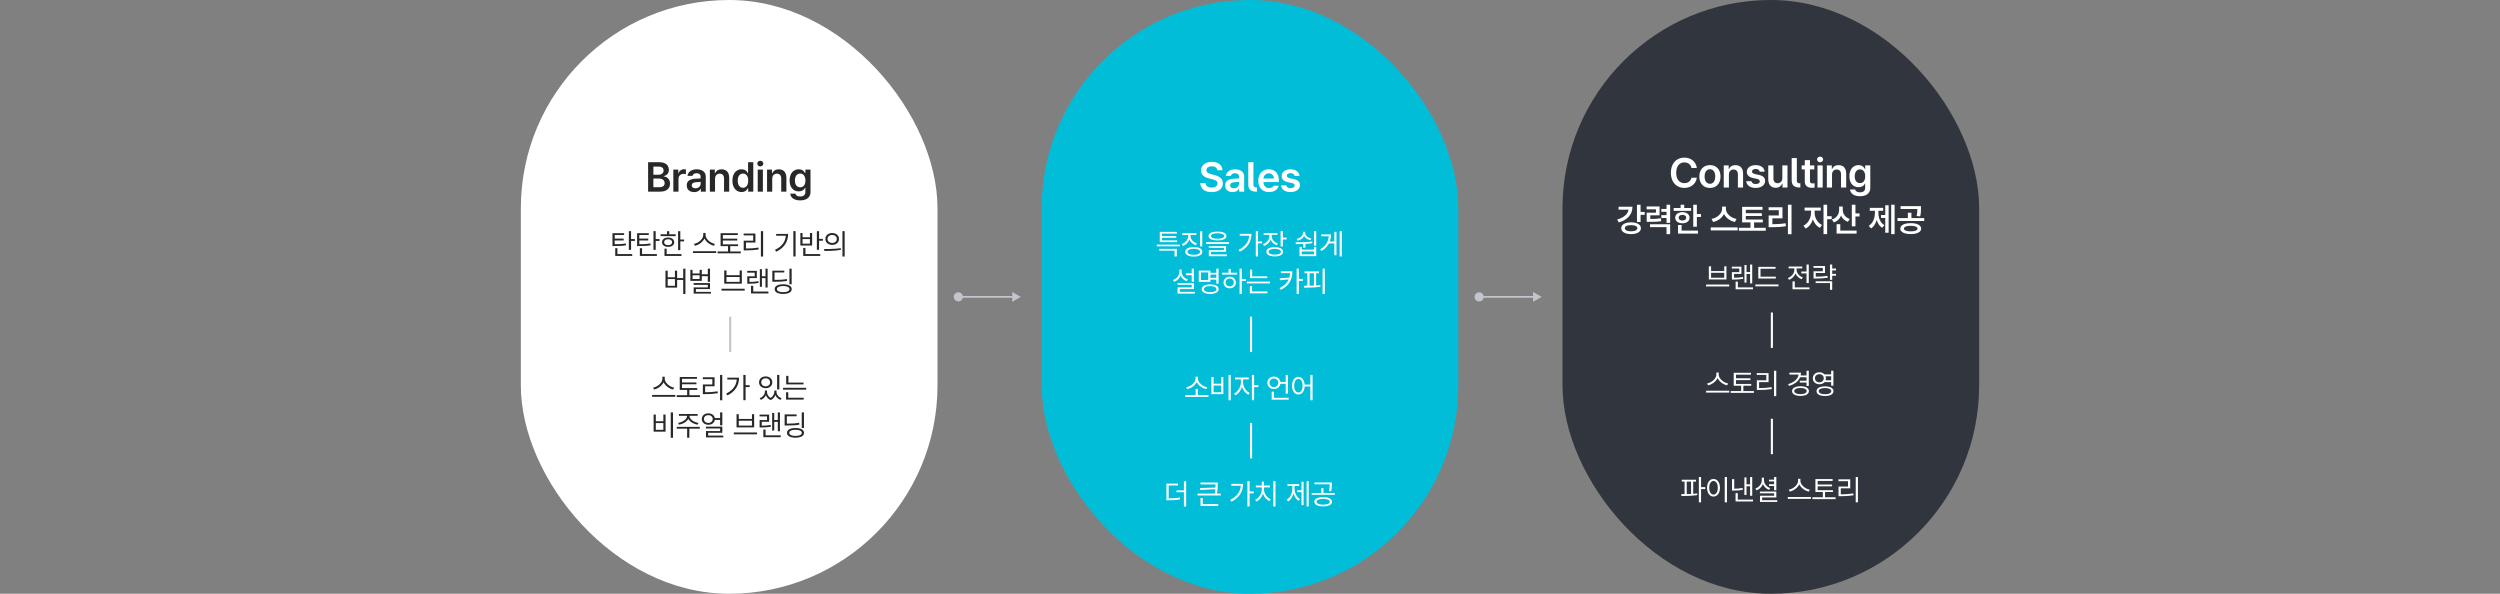 <svg width="1200" height="285" viewBox="0 0 1200 285" fill="none" xmlns="http://www.w3.org/2000/svg">
<rect x="0" y="0" width="1200" height="285" fill="#808080" stroke="none"/>
<rect x="250" width="200" height="285" rx="100" fill="white"/>
<path d="M311.088 77.859H316.488C317.49 77.859 318.334 78.016 319.017 78.328C319.701 78.634 320.212 79.064 320.55 79.617C320.895 80.171 321.068 80.809 321.068 81.531C321.068 82.078 320.961 82.56 320.746 82.977C320.537 83.387 320.248 83.722 319.877 83.982C319.505 84.243 319.079 84.428 318.597 84.539V84.676C319.112 84.702 319.6 84.858 320.062 85.144C320.531 85.431 320.908 85.831 321.195 86.346C321.481 86.86 321.625 87.462 321.625 88.152C321.625 88.894 321.446 89.555 321.088 90.135C320.729 90.714 320.186 91.17 319.457 91.502C318.734 91.834 317.849 92 316.8 92H311.088V77.859ZM316.4 89.871C317.005 89.871 317.504 89.79 317.894 89.627C318.285 89.464 318.571 89.243 318.754 88.963C318.942 88.676 319.037 88.338 319.037 87.947C319.037 87.524 318.933 87.143 318.724 86.805C318.522 86.46 318.226 86.193 317.836 86.004C317.445 85.809 316.992 85.711 316.478 85.711H313.627V89.871H316.4ZM316.185 83.875C316.628 83.875 317.028 83.79 317.386 83.621C317.744 83.452 318.024 83.217 318.226 82.918C318.428 82.612 318.529 82.257 318.529 81.853C318.529 81.476 318.444 81.147 318.275 80.867C318.106 80.581 317.849 80.359 317.504 80.203C317.158 80.047 316.739 79.969 316.244 79.969H313.627V83.875H316.185ZM323.197 81.394H325.6V83.162H325.717C325.906 82.55 326.234 82.078 326.703 81.746C327.172 81.408 327.712 81.238 328.324 81.238C328.637 81.238 328.939 81.261 329.232 81.307V83.602C329.128 83.556 328.959 83.52 328.725 83.494C328.49 83.468 328.272 83.455 328.07 83.455C327.621 83.455 327.214 83.553 326.85 83.748C326.485 83.943 326.199 84.217 325.99 84.568C325.782 84.913 325.678 85.311 325.678 85.76V92H323.197V81.394ZM336.45 87.303C336.228 87.309 335.73 87.338 334.955 87.391L333.969 87.469C333.357 87.521 332.882 87.674 332.543 87.928C332.205 88.182 332.036 88.537 332.036 88.992C332.036 89.285 332.11 89.536 332.26 89.744C332.41 89.946 332.621 90.102 332.895 90.213C333.175 90.324 333.487 90.379 333.832 90.379C334.327 90.379 334.76 90.281 335.131 90.086C335.509 89.884 335.799 89.617 336 89.285C336.209 88.953 336.313 88.588 336.313 88.191L336.293 84.803C336.293 84.451 336.222 84.152 336.079 83.904C335.935 83.657 335.717 83.471 335.424 83.348C335.138 83.224 334.786 83.162 334.37 83.162C333.836 83.162 333.396 83.273 333.051 83.494C332.713 83.716 332.495 84.022 332.397 84.412H329.975C330.047 83.807 330.268 83.266 330.639 82.791C331.017 82.309 331.528 81.935 332.172 81.668C332.823 81.394 333.579 81.258 334.438 81.258C335.193 81.258 335.893 81.372 336.538 81.6C337.182 81.828 337.716 82.215 338.139 82.762C338.562 83.302 338.774 84.015 338.774 84.9V92H336.391V90.535H336.313C336.15 90.854 335.929 91.137 335.649 91.385C335.375 91.632 335.03 91.834 334.614 91.99C334.197 92.14 333.722 92.215 333.188 92.215C332.504 92.215 331.896 92.091 331.362 91.844C330.828 91.596 330.405 91.232 330.092 90.75C329.786 90.268 329.633 89.692 329.633 89.022C329.633 87.915 330.001 87.12 330.737 86.639C331.472 86.15 332.423 85.87 333.588 85.799C333.758 85.779 334.366 85.747 335.414 85.701L336.43 85.662L336.45 87.303ZM343.218 92H340.737V81.394H343.11V83.191H343.227C343.488 82.579 343.885 82.104 344.419 81.766C344.953 81.427 345.61 81.258 346.391 81.258C347.127 81.258 347.765 81.414 348.305 81.727C348.852 82.033 349.272 82.485 349.565 83.084C349.865 83.683 350.014 84.402 350.014 85.242V92H347.534V85.623C347.534 85.148 347.453 84.744 347.29 84.412C347.127 84.074 346.893 83.813 346.587 83.631C346.281 83.449 345.906 83.357 345.464 83.357C345.021 83.357 344.63 83.452 344.292 83.641C343.953 83.829 343.69 84.106 343.501 84.471C343.312 84.835 343.218 85.272 343.218 85.779V92ZM355.952 92.186C355.119 92.186 354.37 91.971 353.706 91.541C353.042 91.105 352.518 90.473 352.134 89.647C351.756 88.82 351.568 87.84 351.568 86.707C351.568 85.561 351.76 84.578 352.144 83.758C352.528 82.931 353.052 82.309 353.716 81.893C354.38 81.469 355.126 81.258 355.952 81.258C356.538 81.258 357.033 81.356 357.437 81.551C357.84 81.74 358.153 81.964 358.374 82.225C358.596 82.485 358.801 82.791 358.989 83.143H359.077V77.859H361.577V92H359.136V90.33H358.989C358.794 90.682 358.583 90.984 358.355 91.238C358.133 91.486 357.821 91.707 357.417 91.902C357.014 92.091 356.525 92.186 355.952 92.186ZM356.626 90.144C357.16 90.144 357.616 90.001 357.993 89.715C358.371 89.428 358.657 89.025 358.853 88.504C359.055 87.977 359.155 87.371 359.155 86.688C359.155 85.997 359.058 85.398 358.863 84.891C358.667 84.383 358.381 83.992 358.003 83.719C357.626 83.439 357.167 83.299 356.626 83.299C356.092 83.299 355.637 83.442 355.259 83.728C354.881 84.008 354.595 84.406 354.4 84.92C354.204 85.434 354.107 86.023 354.107 86.688C354.107 87.365 354.204 87.963 354.4 88.484C354.595 88.999 354.881 89.406 355.259 89.705C355.637 89.998 356.092 90.144 356.626 90.144ZM363.707 81.394H366.187V92H363.707V81.394ZM364.937 79.881C364.683 79.881 364.446 79.822 364.224 79.705C364.003 79.581 363.827 79.415 363.697 79.207C363.567 78.999 363.502 78.774 363.502 78.533C363.502 78.286 363.567 78.058 363.697 77.85C363.827 77.641 364.003 77.478 364.224 77.361C364.446 77.244 364.683 77.186 364.937 77.186C365.204 77.186 365.448 77.244 365.67 77.361C365.891 77.478 366.067 77.641 366.197 77.85C366.327 78.058 366.392 78.286 366.392 78.533C366.392 78.774 366.327 78.999 366.197 79.207C366.067 79.415 365.891 79.581 365.67 79.705C365.448 79.822 365.204 79.881 364.937 79.881ZM370.67 92H368.189V81.394H370.562V83.191H370.68C370.94 82.579 371.337 82.104 371.871 81.766C372.405 81.427 373.062 81.258 373.844 81.258C374.579 81.258 375.217 81.414 375.758 81.727C376.305 82.033 376.725 82.485 377.018 83.084C377.317 83.683 377.467 84.402 377.467 85.242V92H374.986V85.623C374.986 85.148 374.905 84.744 374.742 84.412C374.579 84.074 374.345 83.813 374.039 83.631C373.733 83.449 373.359 83.357 372.916 83.357C372.473 83.357 372.083 83.452 371.744 83.641C371.406 83.829 371.142 84.106 370.953 84.471C370.764 84.835 370.67 85.272 370.67 85.779V92ZM384.069 96.199C383.151 96.199 382.34 96.066 381.637 95.799C380.94 95.538 380.394 95.164 379.996 94.676C379.599 94.194 379.368 93.618 379.303 92.947H381.784C381.881 93.403 382.132 93.745 382.536 93.973C382.939 94.201 383.463 94.314 384.108 94.314C384.896 94.314 385.504 94.135 385.934 93.777C386.364 93.426 386.579 92.872 386.579 92.117V90.096H386.452C386.289 90.428 386.087 90.717 385.846 90.965C385.612 91.206 385.289 91.414 384.879 91.59C384.469 91.766 383.978 91.853 383.405 91.853C382.571 91.853 381.823 91.655 381.159 91.258C380.501 90.854 379.98 90.258 379.596 89.471C379.212 88.676 379.02 87.719 379.02 86.6C379.02 85.473 379.212 84.51 379.596 83.709C379.98 82.902 380.504 82.293 381.168 81.883C381.832 81.466 382.578 81.258 383.405 81.258C383.991 81.258 384.485 81.356 384.889 81.551C385.293 81.74 385.602 81.958 385.817 82.205C386.032 82.446 386.246 82.758 386.461 83.143H386.588V81.394H389.039V92.176C389.039 93.048 388.828 93.787 388.405 94.393C387.988 94.998 387.405 95.451 386.657 95.75C385.908 96.049 385.045 96.199 384.069 96.199ZM384.079 89.891C384.612 89.891 385.068 89.76 385.446 89.5C385.823 89.24 386.11 88.868 386.305 88.387C386.507 87.898 386.608 87.316 386.608 86.639C386.608 85.962 386.507 85.372 386.305 84.871C386.11 84.37 385.823 83.982 385.446 83.709C385.075 83.436 384.619 83.299 384.079 83.299C383.545 83.299 383.089 83.442 382.711 83.728C382.334 84.008 382.047 84.402 381.852 84.91C381.657 85.412 381.559 85.988 381.559 86.639C381.559 87.296 381.657 87.869 381.852 88.357C382.047 88.846 382.334 89.223 382.711 89.49C383.089 89.757 383.545 89.891 384.079 89.891Z" fill="#282828"/>
<path d="M294.901 117.229C296.232 117.219 297.282 117.192 298.052 117.146C298.823 117.101 299.595 117.01 300.37 116.873L300.493 117.734C299.691 117.88 298.893 117.978 298.1 118.028C297.307 118.078 296.241 118.104 294.901 118.104H293.985V117.229H294.901ZM299.577 112.799H295.051V117.529H293.985V111.938H299.577V112.799ZM299.344 115.41H294.696V114.521H299.344V115.41ZM302.913 119.949H301.846V110.953H302.913V119.949ZM304.745 115.643H302.571V114.74H304.745V115.643ZM303.473 122.848H295.311V121.945H303.473V122.848ZM296.364 122.41H295.311V119.143H296.364V122.41ZM306.721 117.229C308.051 117.219 309.102 117.192 309.872 117.146C310.642 117.101 311.415 117.01 312.189 116.873L312.312 117.734C311.51 117.88 310.713 117.978 309.92 118.028C309.127 118.078 308.06 118.104 306.721 118.104H305.805V117.229H306.721ZM311.396 112.799H306.871V117.529H305.805V111.938H311.396V112.799ZM311.164 115.41H306.516V114.521H311.164V115.41ZM314.732 119.949H313.666V110.953H314.732V119.949ZM316.564 115.643H314.391V114.74H316.564V115.643ZM315.293 122.848H307.131V121.945H315.293V122.848ZM308.183 122.41H307.131V119.143H308.183V122.41ZM326.552 120.072H325.486V110.967H326.552V120.072ZM328.384 115.875H326.21V114.973H328.384V115.875ZM324.323 113.332H317.077V112.457H324.323V113.332ZM320.7 114.002C321.275 114.002 321.783 114.095 322.225 114.282C322.667 114.469 323.011 114.733 323.257 115.075C323.503 115.417 323.626 115.816 323.626 116.271C323.626 116.718 323.503 117.11 323.257 117.447C323.011 117.785 322.667 118.047 322.225 118.233C321.783 118.42 321.275 118.514 320.7 118.514C320.126 118.514 319.616 118.42 319.169 118.233C318.722 118.047 318.378 117.785 318.137 117.447C317.895 117.11 317.775 116.718 317.775 116.271C317.775 115.816 317.895 115.417 318.137 115.075C318.378 114.733 318.722 114.469 319.169 114.282C319.616 114.095 320.126 114.002 320.7 114.002ZM320.7 114.85C320.327 114.85 319.994 114.907 319.702 115.021C319.411 115.134 319.187 115.301 319.032 115.52C318.877 115.738 318.8 115.989 318.8 116.271C318.8 116.554 318.877 116.8 319.032 117.01C319.187 117.219 319.411 117.381 319.702 117.495C319.994 117.609 320.327 117.666 320.7 117.666C321.074 117.666 321.407 117.609 321.698 117.495C321.99 117.381 322.216 117.219 322.375 117.01C322.535 116.8 322.614 116.554 322.614 116.271C322.614 115.989 322.535 115.738 322.375 115.52C322.216 115.301 321.99 115.134 321.698 115.021C321.407 114.907 321.074 114.85 320.7 114.85ZM321.234 112.908H320.167V110.967H321.234V112.908ZM327.112 122.848H318.95V121.945H327.112V122.848ZM320.003 122.314H318.95V119.348H320.003V122.314ZM338.502 112.744C338.502 113.583 338.265 114.367 337.791 115.096C337.317 115.825 336.704 116.44 335.952 116.941C335.2 117.443 334.409 117.789 333.58 117.98L333.088 117.078C333.808 116.932 334.514 116.647 335.207 116.224C335.899 115.8 336.465 115.28 336.902 114.665C337.34 114.05 337.558 113.41 337.558 112.744V111.814H338.502V112.744ZM338.679 112.744C338.679 113.4 338.903 114.038 339.349 114.658C339.796 115.278 340.368 115.802 341.065 116.23C341.762 116.659 342.467 116.941 343.177 117.078L342.685 117.98C341.865 117.789 341.079 117.445 340.327 116.948C339.575 116.451 338.96 115.836 338.481 115.103C338.003 114.369 337.763 113.583 337.763 112.744V111.814H338.679V112.744ZM343.752 121.453H332.623V120.564H343.752V121.453ZM354.286 118.158H345.878V117.283H354.286V118.158ZM355.571 121.59H344.442V120.701H355.571V121.59ZM350.513 121.111H349.446V117.734H350.513V121.111ZM354.149 112.84H346.972V117.625H345.878V111.951H354.149V112.84ZM353.89 115.451H346.63V114.576H353.89V115.451ZM366.297 123.135H365.231V110.953H366.297V123.135ZM357.985 119.279C359.106 119.279 360.14 119.247 361.088 119.184C362.036 119.12 363.025 119.006 364.055 118.842L364.164 119.744C363.116 119.908 362.111 120.022 361.15 120.086C360.188 120.15 359.133 120.182 357.985 120.182H356.973V119.279H357.985ZM362.606 116.408H358.067V119.621H356.973V115.533H361.526V112.977H356.946V112.088H362.606V116.408ZM381.884 123.107H380.804V110.953H381.884V123.107ZM378.288 112.279C378.288 113.482 378.09 114.608 377.693 115.656C377.297 116.704 376.675 117.668 375.827 118.548C374.979 119.427 373.895 120.186 372.573 120.824L371.985 119.949C373.161 119.393 374.136 118.739 374.911 117.987C375.686 117.235 376.264 116.395 376.647 115.465C377.03 114.535 377.222 113.528 377.222 112.443V112.279H378.288ZM377.659 113.154H372.546V112.279H377.659V113.154ZM393.156 119.895H392.09V110.967H393.156V119.895ZM394.988 115.547H392.815V114.645H394.988V115.547ZM393.717 122.848H385.555V121.945H393.717V122.848ZM386.608 122.15H385.555V119.02H386.608V122.15ZM385.227 113.893H388.768V111.842H389.834V117.844H384.174V111.842H385.227V113.893ZM388.768 116.969V114.74H385.227V116.969H388.768ZM399.453 111.842C400.091 111.842 400.656 111.963 401.148 112.204C401.64 112.446 402.025 112.783 402.303 113.216C402.581 113.649 402.72 114.143 402.72 114.699C402.72 115.255 402.581 115.75 402.303 116.183C402.025 116.616 401.64 116.953 401.148 117.194C400.656 117.436 400.091 117.557 399.453 117.557C398.824 117.557 398.259 117.436 397.757 117.194C397.256 116.953 396.866 116.616 396.588 116.183C396.31 115.75 396.171 115.255 396.171 114.699C396.171 114.143 396.31 113.649 396.588 113.216C396.866 112.783 397.256 112.446 397.757 112.204C398.259 111.963 398.824 111.842 399.453 111.842ZM399.453 112.785C399.024 112.785 398.641 112.865 398.304 113.024C397.967 113.184 397.703 113.41 397.511 113.701C397.32 113.993 397.224 114.326 397.224 114.699C397.224 115.073 397.32 115.403 397.511 115.69C397.703 115.978 397.967 116.203 398.304 116.367C398.641 116.531 399.024 116.613 399.453 116.613C399.881 116.613 400.264 116.531 400.601 116.367C400.938 116.203 401.2 115.978 401.387 115.69C401.574 115.403 401.667 115.073 401.667 114.699C401.667 114.326 401.574 113.993 401.387 113.701C401.2 113.41 400.938 113.184 400.601 113.024C400.264 112.865 399.881 112.785 399.453 112.785ZM405.441 123.135H404.374V110.953H405.441V123.135ZM395.542 119.539C396.554 119.539 397.472 119.53 398.297 119.512C399.122 119.493 399.999 119.455 400.929 119.396C401.859 119.336 402.738 119.247 403.568 119.129L403.65 119.922C402.793 120.077 401.904 120.193 400.984 120.271C400.063 120.348 399.2 120.398 398.393 120.421C397.586 120.444 396.686 120.455 395.693 120.455L395.542 119.539ZM329.003 141.135H327.936V128.953H329.003V141.135ZM328.251 134.367H324.682V133.479H328.251V134.367ZM320.499 133.082H323.971V129.91H325.024V138.059H319.419V129.91H320.499V133.082ZM323.971 137.17V133.943H320.499V137.17H323.971ZM340.098 132.562H336.557V131.66H340.098V132.562ZM340.809 135.297H339.742V128.953H340.809V135.297ZM340.809 138.756H334.027V140.615H332.961V137.936H339.742V136.746H332.934V135.885H340.809V138.756ZM341.274 140.943H332.961V140.082H341.274V140.943ZM332.428 131.264H335.818V129.527H336.871V134.805H331.361V129.527H332.428V131.264ZM335.818 133.93V132.125H332.428V133.93H335.818ZM357.448 139.494H346.319V138.592H357.448V139.494ZM348.712 132.098H355.028V129.828H356.081V136.158H347.631V129.828H348.712V132.098ZM355.028 135.297V132.959H348.712V135.297H355.028ZM368.461 138.018H367.435V128.967H368.461V138.018ZM367.764 133.506H365.426V132.604H367.764V133.506ZM365.726 137.662H364.728V129.199H365.726V137.662ZM368.83 140.848H360.49V139.945H368.83V140.848ZM361.557 140.273H360.49V137.184H361.557V140.273ZM359.492 135.324C360.413 135.324 361.215 135.297 361.898 135.242C362.582 135.188 363.284 135.092 364.004 134.955L364.127 135.816C363.379 135.953 362.657 136.049 361.96 136.104C361.263 136.158 360.44 136.186 359.492 136.186H358.699V135.324H359.492ZM363.279 133.479H359.738V135.775H358.699V132.631H362.254V130.881H358.672V130.006H363.279V133.479ZM379.993 136.445H378.927V128.953H379.993V136.445ZM371.708 134.354C373.094 134.354 374.219 134.324 375.085 134.265C375.951 134.205 376.812 134.089 377.669 133.916L377.792 134.818C376.926 134.982 376.056 135.092 375.181 135.146C374.306 135.201 373.148 135.233 371.708 135.242H370.71V134.354H371.708ZM376.466 130.799H371.777V134.832H370.71V129.91H376.466V130.799ZM375.933 136.445C376.771 136.445 377.498 136.536 378.113 136.719C378.729 136.901 379.203 137.168 379.535 137.519C379.868 137.869 380.034 138.286 380.034 138.77C380.034 139.253 379.868 139.67 379.535 140.021C379.203 140.371 378.731 140.638 378.12 140.82C377.51 141.003 376.78 141.098 375.933 141.107C375.085 141.098 374.354 141.003 373.738 140.82C373.123 140.638 372.652 140.371 372.323 140.021C371.995 139.67 371.831 139.253 371.831 138.77C371.831 138.286 371.995 137.869 372.323 137.519C372.652 137.168 373.123 136.901 373.738 136.719C374.354 136.536 375.085 136.445 375.933 136.445ZM375.933 137.307C375.313 137.307 374.775 137.364 374.32 137.478C373.864 137.591 373.515 137.758 373.274 137.977C373.032 138.195 372.911 138.46 372.911 138.77C372.911 139.07 373.032 139.33 373.274 139.549C373.515 139.768 373.864 139.936 374.32 140.055C374.775 140.173 375.313 140.232 375.933 140.232C376.553 140.232 377.093 140.173 377.553 140.055C378.013 139.936 378.364 139.768 378.606 139.549C378.847 139.33 378.968 139.07 378.968 138.77C378.968 138.469 378.847 138.207 378.606 137.983C378.364 137.76 378.013 137.591 377.553 137.478C377.093 137.364 376.553 137.307 375.933 137.307Z" fill="#282828"/>
<line x1="350.5" y1="152" x2="350.5" y2="169" stroke="#C2C5CC"/>
<path d="M318.896 181.744C318.896 182.583 318.659 183.367 318.185 184.096C317.711 184.825 317.098 185.44 316.346 185.941C315.594 186.443 314.803 186.789 313.974 186.98L313.482 186.078C314.202 185.932 314.908 185.647 315.601 185.224C316.293 184.8 316.859 184.28 317.296 183.665C317.734 183.05 317.952 182.41 317.952 181.744V180.814H318.896V181.744ZM319.073 181.744C319.073 182.4 319.297 183.038 319.743 183.658C320.19 184.278 320.762 184.802 321.459 185.23C322.156 185.659 322.861 185.941 323.571 186.078L323.079 186.98C322.259 186.789 321.473 186.445 320.721 185.948C319.969 185.451 319.354 184.836 318.875 184.103C318.397 183.369 318.157 182.583 318.157 181.744V180.814H319.073V181.744ZM324.146 190.453H313.017V189.564H324.146V190.453ZM334.68 187.158H326.272V186.283H334.68V187.158ZM335.965 190.59H324.836V189.701H335.965V190.59ZM330.907 190.111H329.84V186.734H330.907V190.111ZM334.543 181.84H327.366V186.625H326.272V180.951H334.543V181.84ZM334.284 184.451H327.024V183.576H334.284V184.451ZM346.691 192.135H345.625V179.953H346.691V192.135ZM338.379 188.279C339.5 188.279 340.534 188.247 341.482 188.184C342.43 188.12 343.419 188.006 344.449 187.842L344.558 188.744C343.51 188.908 342.505 189.022 341.544 189.086C340.582 189.15 339.527 189.182 338.379 189.182H337.367V188.279H338.379ZM343 185.408H338.461V188.621H337.367V184.533H341.92V181.977H337.34V181.088H343V185.408ZM357.882 192.107H356.815V179.953H357.882V192.107ZM359.851 185.805H357.608V184.902H359.851V185.805ZM354.737 181.266C354.737 182.451 354.544 183.567 354.156 184.615C353.769 185.663 353.16 186.63 352.331 187.514C351.502 188.398 350.444 189.159 349.159 189.797L348.558 188.949C349.688 188.384 350.633 187.723 351.395 186.967C352.156 186.21 352.728 185.369 353.11 184.444C353.493 183.519 353.685 182.519 353.685 181.443V181.266H354.737ZM354.231 182.168H349.118V181.266H354.231V182.168ZM367.972 188.115C367.972 188.644 367.861 189.161 367.637 189.667C367.414 190.173 367.095 190.624 366.68 191.021C366.266 191.417 365.771 191.725 365.197 191.943L364.65 191.15C365.151 190.959 365.586 190.701 365.956 190.378C366.325 190.054 366.612 189.694 366.817 189.298C367.022 188.901 367.125 188.507 367.125 188.115V187.445H367.972V188.115ZM368.164 188.115C368.164 188.525 368.248 188.933 368.417 189.339C368.585 189.744 368.836 190.111 369.169 190.439C369.501 190.768 369.905 191.027 370.378 191.219L369.927 192.039C369.362 191.82 368.888 191.506 368.505 191.096C368.123 190.686 367.838 190.223 367.651 189.708C367.464 189.193 367.371 188.662 367.371 188.115V187.445H368.164V188.115ZM372.47 188.115C372.47 188.607 372.375 189.111 372.183 189.626C371.992 190.141 371.705 190.613 371.322 191.041C370.939 191.469 370.474 191.802 369.927 192.039L369.462 191.219C369.927 191.009 370.326 190.729 370.659 190.378C370.991 190.027 371.242 189.651 371.411 189.25C371.579 188.849 371.664 188.471 371.664 188.115V187.445H372.47V188.115ZM372.716 188.115C372.716 188.535 372.817 188.942 373.017 189.339C373.218 189.735 373.505 190.093 373.878 190.412C374.252 190.731 374.69 190.977 375.191 191.15L374.658 191.943C374.074 191.734 373.573 191.435 373.154 191.048C372.735 190.66 372.416 190.214 372.197 189.708C371.978 189.202 371.869 188.671 371.869 188.115V187.445H372.716V188.115ZM374.084 186.912H373.017V179.967H374.084V186.912ZM367.521 180.678C368.132 180.678 368.679 180.796 369.162 181.033C369.645 181.27 370.023 181.605 370.296 182.038C370.57 182.471 370.707 182.965 370.707 183.521C370.707 184.068 370.57 184.556 370.296 184.984C370.023 185.413 369.645 185.745 369.162 185.982C368.679 186.219 368.132 186.338 367.521 186.338C366.91 186.338 366.364 186.219 365.88 185.982C365.397 185.745 365.019 185.413 364.746 184.984C364.472 184.556 364.336 184.068 364.336 183.521C364.336 182.965 364.472 182.471 364.746 182.038C365.019 181.605 365.397 181.27 365.88 181.033C366.364 180.796 366.91 180.678 367.521 180.678ZM367.521 181.594C367.111 181.585 366.744 181.662 366.42 181.826C366.097 181.99 365.844 182.22 365.662 182.517C365.479 182.813 365.388 183.148 365.388 183.521C365.388 183.886 365.479 184.214 365.662 184.506C365.844 184.798 366.097 185.025 366.42 185.189C366.744 185.354 367.111 185.44 367.521 185.449C367.931 185.44 368.298 185.354 368.622 185.189C368.945 185.025 369.198 184.798 369.38 184.506C369.563 184.214 369.654 183.886 369.654 183.521C369.654 183.148 369.563 182.813 369.38 182.517C369.198 182.22 368.945 181.99 368.622 181.826C368.298 181.662 367.931 181.585 367.521 181.594ZM385.698 184.506H377.372V183.645H385.698V184.506ZM386.983 187.035H375.854V186.16H386.983V187.035ZM378.438 184.082H377.372V180.404H378.438V184.082ZM385.766 191.807H377.304V190.918H385.766V191.807ZM378.37 191.178H377.304V188.279H378.37V191.178ZM323.038 210.135H321.958V197.953H323.038V210.135ZM314.794 202.205H318.417V198.992H319.47V207.195H313.728V198.992H314.794V202.205ZM318.417 206.293V203.066H314.794V206.293H318.417ZM330.715 199.676C330.715 200.368 330.487 201.007 330.032 201.59C329.576 202.173 328.984 202.659 328.254 203.046C327.525 203.433 326.746 203.7 325.916 203.846L325.493 202.998C326.204 202.889 326.889 202.672 327.55 202.349C328.211 202.025 328.747 201.629 329.157 201.159C329.567 200.69 329.772 200.195 329.772 199.676V199.156H330.715V199.676ZM330.975 199.676C330.975 200.195 331.18 200.69 331.59 201.159C332 201.629 332.536 202.025 333.197 202.349C333.858 202.672 334.543 202.889 335.254 202.998L334.858 203.846C334.019 203.7 333.233 203.436 332.499 203.053C331.766 202.67 331.173 202.185 330.722 201.597C330.271 201.009 330.045 200.368 330.045 199.676V199.156H330.975V199.676ZM330.879 210.107H329.827V205.459H330.879V210.107ZM335.911 205.773H324.836V204.885H335.911V205.773ZM334.858 199.594H325.875V198.719H334.858V199.594ZM346.718 204.146H345.652V197.953H346.718V204.146ZM346.158 201.562H342.726V200.66H346.158V201.562ZM340.006 198.391C340.607 198.391 341.145 198.507 341.619 198.739C342.093 198.972 342.467 199.295 342.74 199.71C343.013 200.125 343.15 200.596 343.15 201.125C343.15 201.663 343.013 202.141 342.74 202.561C342.467 202.98 342.093 203.308 341.619 203.545C341.145 203.782 340.607 203.9 340.006 203.9C339.404 203.9 338.864 203.782 338.385 203.545C337.907 203.308 337.531 202.98 337.258 202.561C336.984 202.141 336.847 201.663 336.847 201.125C336.847 200.596 336.984 200.125 337.258 199.71C337.531 199.295 337.907 198.972 338.385 198.739C338.864 198.507 339.404 198.391 340.006 198.391ZM340.006 199.279C339.595 199.27 339.229 199.345 338.905 199.505C338.581 199.664 338.329 199.885 338.146 200.168C337.964 200.451 337.873 200.77 337.873 201.125C337.873 201.49 337.964 201.815 338.146 202.103C338.329 202.39 338.581 202.613 338.905 202.772C339.229 202.932 339.595 203.012 340.006 203.012C340.407 203.012 340.767 202.93 341.086 202.766C341.405 202.602 341.655 202.378 341.838 202.096C342.02 201.813 342.111 201.49 342.111 201.125C342.111 200.77 342.02 200.451 341.838 200.168C341.655 199.885 341.405 199.664 341.086 199.505C340.767 199.345 340.407 199.27 340.006 199.279ZM346.718 207.729H339.937V209.561H338.871V206.908H345.652V205.678H338.843V204.816H346.718V207.729ZM347.183 209.943H338.871V209.082H347.183V209.943ZM363.358 208.494H352.229V207.592H363.358V208.494ZM354.621 201.098H360.938V198.828H361.991V205.158H353.541V198.828H354.621V201.098ZM360.938 204.297V201.959H354.621V204.297H360.938ZM374.371 207.018H373.345V197.967H374.371V207.018ZM373.673 202.506H371.336V201.604H373.673V202.506ZM371.636 206.662H370.638V198.199H371.636V206.662ZM374.74 209.848H366.4V208.945H374.74V209.848ZM367.466 209.273H366.4V206.184H367.466V209.273ZM365.402 204.324C366.322 204.324 367.125 204.297 367.808 204.242C368.492 204.188 369.194 204.092 369.914 203.955L370.037 204.816C369.289 204.953 368.567 205.049 367.87 205.104C367.172 205.158 366.35 205.186 365.402 205.186H364.609V204.324H365.402ZM369.189 202.479H365.648V204.775H364.609V201.631H368.164V199.881H364.582V199.006H369.189V202.479ZM385.903 205.445H384.837V197.953H385.903V205.445ZM377.618 203.354C379.003 203.354 380.129 203.324 380.995 203.265C381.861 203.205 382.722 203.089 383.579 202.916L383.702 203.818C382.836 203.982 381.966 204.092 381.091 204.146C380.216 204.201 379.058 204.233 377.618 204.242H376.62V203.354H377.618ZM382.376 199.799H377.686V203.832H376.62V198.91H382.376V199.799ZM381.843 205.445C382.681 205.445 383.408 205.536 384.023 205.719C384.639 205.901 385.112 206.168 385.445 206.519C385.778 206.869 385.944 207.286 385.944 207.77C385.944 208.253 385.778 208.67 385.445 209.021C385.112 209.371 384.641 209.638 384.03 209.82C383.419 210.003 382.69 210.098 381.843 210.107C380.995 210.098 380.264 210.003 379.648 209.82C379.033 209.638 378.561 209.371 378.233 209.021C377.905 208.67 377.741 208.253 377.741 207.77C377.741 207.286 377.905 206.869 378.233 206.519C378.561 206.168 379.033 205.901 379.648 205.719C380.264 205.536 380.995 205.445 381.843 205.445ZM381.843 206.307C381.223 206.307 380.685 206.364 380.229 206.478C379.774 206.591 379.425 206.758 379.183 206.977C378.942 207.195 378.821 207.46 378.821 207.77C378.821 208.07 378.942 208.33 379.183 208.549C379.425 208.768 379.774 208.936 380.229 209.055C380.685 209.173 381.223 209.232 381.843 209.232C382.462 209.232 383.002 209.173 383.463 209.055C383.923 208.936 384.274 208.768 384.515 208.549C384.757 208.33 384.878 208.07 384.878 207.77C384.878 207.469 384.757 207.207 384.515 206.983C384.274 206.76 383.923 206.591 383.463 206.478C383.002 206.364 382.462 206.307 381.843 206.307Z" fill="#282828"/>
<path d="M457.802 142.5C457.802 143.714 458.786 144.698 460 144.698C461.214 144.698 462.198 143.714 462.198 142.5C462.198 141.286 461.214 140.302 460 140.302C458.786 140.302 457.802 141.286 457.802 142.5ZM490 142.5L485.879 140.121V144.879L490 142.5ZM460 142.912H486.291V142.088H460V142.912Z" fill="#C2C5CC"/>
<rect x="500" width="200" height="285" rx="100" fill="#01BDD7"/>
<path d="M584.316 81.736C584.277 81.339 584.143 80.994 583.915 80.701C583.694 80.408 583.388 80.19 582.997 80.047C582.613 79.897 582.164 79.822 581.65 79.822C581.129 79.822 580.673 79.9 580.282 80.057C579.898 80.213 579.599 80.431 579.384 80.711C579.176 80.991 579.071 81.313 579.071 81.678C579.071 82.212 579.293 82.625 579.736 82.918C580.185 83.211 580.771 83.449 581.493 83.631L582.812 83.963C584.068 84.256 585.074 84.721 585.829 85.359C586.585 85.997 586.965 86.886 586.972 88.025C586.972 88.852 586.757 89.581 586.327 90.213C585.904 90.844 585.289 91.336 584.482 91.688C583.681 92.039 582.721 92.215 581.601 92.215C580.507 92.215 579.553 92.046 578.739 91.707C577.932 91.362 577.304 90.861 576.855 90.203C576.405 89.546 576.161 88.755 576.122 87.83H578.622C578.661 88.312 578.814 88.719 579.081 89.051C579.348 89.376 579.696 89.624 580.126 89.793C580.556 89.956 581.041 90.037 581.581 90.037C582.141 90.037 582.636 89.953 583.066 89.783C583.495 89.614 583.827 89.376 584.062 89.07C584.303 88.758 584.423 88.403 584.423 88.006C584.423 87.654 584.322 87.358 584.12 87.117C583.918 86.87 583.632 86.665 583.261 86.502C582.896 86.339 582.434 86.186 581.874 86.043L580.263 85.633C579.052 85.314 578.121 84.845 577.47 84.227C576.825 83.608 576.503 82.807 576.503 81.824C576.503 81.004 576.728 80.281 577.177 79.656C577.626 79.025 578.245 78.537 579.032 78.191C579.82 77.84 580.706 77.664 581.689 77.664C582.672 77.664 583.544 77.837 584.306 78.182C585.074 78.527 585.673 79.008 586.103 79.627C586.532 80.239 586.757 80.942 586.777 81.736H584.316ZM594.882 87.303C594.661 87.309 594.163 87.338 593.388 87.391L592.402 87.469C591.79 87.521 591.315 87.674 590.976 87.928C590.638 88.182 590.468 88.537 590.468 88.992C590.468 89.285 590.543 89.536 590.693 89.744C590.843 89.946 591.054 90.102 591.328 90.213C591.608 90.324 591.92 90.379 592.265 90.379C592.76 90.379 593.193 90.281 593.564 90.086C593.942 89.884 594.231 89.617 594.433 89.285C594.642 88.953 594.746 88.588 594.746 88.191L594.726 84.803C594.726 84.451 594.655 84.152 594.511 83.904C594.368 83.657 594.15 83.471 593.857 83.348C593.571 83.224 593.219 83.162 592.802 83.162C592.268 83.162 591.829 83.273 591.484 83.494C591.145 83.716 590.927 84.022 590.83 84.412H588.408C588.479 83.807 588.701 83.266 589.072 82.791C589.449 82.309 589.961 81.935 590.605 81.668C591.256 81.394 592.011 81.258 592.871 81.258C593.626 81.258 594.326 81.372 594.97 81.6C595.615 81.828 596.149 82.215 596.572 82.762C596.995 83.302 597.207 84.015 597.207 84.9V92H594.824V90.535H594.746C594.583 90.854 594.362 91.137 594.082 91.385C593.808 91.632 593.463 91.834 593.046 91.99C592.63 92.14 592.155 92.215 591.621 92.215C590.937 92.215 590.328 92.091 589.795 91.844C589.261 91.596 588.837 91.232 588.525 90.75C588.219 90.268 588.066 89.692 588.066 89.022C588.066 87.915 588.434 87.12 589.17 86.639C589.905 86.15 590.856 85.87 592.021 85.799C592.19 85.779 592.799 85.747 593.847 85.701L594.863 85.662L594.882 87.303ZM601.65 88.592C601.65 88.898 601.696 89.152 601.787 89.353C601.878 89.555 602.025 89.712 602.227 89.822C602.428 89.926 602.682 89.978 602.988 89.978C603.073 89.978 603.19 89.972 603.34 89.959V91.99C603.203 91.997 603.037 92 602.842 92C602.054 92 601.387 91.88 600.84 91.639C600.293 91.391 599.876 91.017 599.59 90.516C599.31 90.008 599.17 89.38 599.17 88.631V77.859H601.65V88.592ZM609.141 92.205C608.093 92.205 607.181 91.984 606.407 91.541C605.632 91.098 605.033 90.467 604.61 89.647C604.193 88.826 603.985 87.866 603.985 86.766C603.985 85.678 604.193 84.718 604.61 83.885C605.033 83.045 605.622 82.397 606.377 81.941C607.133 81.486 608.011 81.258 609.014 81.258C609.919 81.258 610.736 81.45 611.465 81.834C612.194 82.218 612.774 82.814 613.204 83.621C613.633 84.422 613.848 85.415 613.848 86.6V87.381H605.166V85.691H611.465C611.465 85.21 611.364 84.78 611.162 84.402C610.961 84.025 610.674 83.728 610.303 83.514C609.939 83.299 609.519 83.191 609.043 83.191C608.536 83.191 608.086 83.312 607.696 83.553C607.305 83.794 606.999 84.119 606.778 84.529C606.563 84.933 606.452 85.376 606.446 85.857V87.303C606.446 87.921 606.556 88.455 606.778 88.904C607.006 89.347 607.325 89.686 607.735 89.92C608.145 90.154 608.623 90.272 609.17 90.272C609.522 90.272 609.838 90.223 610.118 90.125C610.404 90.027 610.648 89.9 610.85 89.744C611.052 89.581 611.205 89.389 611.309 89.168H613.75C613.601 89.773 613.317 90.307 612.901 90.769C612.491 91.225 611.963 91.58 611.319 91.834C610.674 92.081 609.948 92.205 609.141 92.205ZM621.397 84.412C621.319 83.995 621.117 83.673 620.792 83.445C620.466 83.217 620.043 83.103 619.522 83.103C619.171 83.103 618.855 83.156 618.575 83.26C618.295 83.364 618.074 83.514 617.911 83.709C617.755 83.904 617.677 84.122 617.677 84.363C617.67 84.643 617.79 84.884 618.038 85.086C618.285 85.288 618.669 85.447 619.19 85.564L620.997 85.955C621.999 86.163 622.745 86.505 623.233 86.981C623.728 87.456 623.975 88.071 623.975 88.826C623.975 89.484 623.79 90.07 623.419 90.584C623.048 91.092 622.524 91.489 621.846 91.775C621.169 92.062 620.372 92.205 619.454 92.205C618.562 92.205 617.79 92.078 617.139 91.824C616.488 91.57 615.974 91.203 615.596 90.721C615.219 90.232 614.985 89.653 614.893 88.982H617.423C617.514 89.425 617.729 89.76 618.067 89.988C618.406 90.21 618.865 90.32 619.444 90.32C619.841 90.32 620.19 90.272 620.489 90.174C620.789 90.07 621.02 89.923 621.182 89.734C621.345 89.539 621.427 89.311 621.427 89.051C621.427 88.738 621.303 88.481 621.055 88.279C620.808 88.078 620.421 87.921 619.893 87.811L618.184 87.459C617.201 87.251 616.456 86.896 615.948 86.394C615.447 85.887 615.196 85.258 615.196 84.51C615.196 83.859 615.372 83.289 615.723 82.801C616.082 82.306 616.583 81.925 617.227 81.658C617.878 81.391 618.634 81.258 619.493 81.258C620.32 81.258 621.042 81.388 621.661 81.648C622.286 81.902 622.777 82.267 623.136 82.742C623.494 83.217 623.699 83.774 623.751 84.412H621.397Z" fill="white"/>
<path d="M566.305 118.254H555.217V117.393H566.305V118.254ZM564.869 123.107H563.775V120.305H556.461V119.443H564.869V123.107ZM564.992 116.217H556.693V115.383H564.992V116.217ZM564.924 112.143H557.773V115.779H556.693V111.281H564.924V112.143ZM564.596 114.139H557.445V113.305H564.596V114.139ZM577.085 118.309H576.019V110.967H577.085V118.309ZM573.025 118.582C573.872 118.582 574.604 118.671 575.219 118.849C575.834 119.026 576.306 119.286 576.634 119.628C576.962 119.97 577.126 120.382 577.126 120.865C577.126 121.339 576.962 121.749 576.634 122.096C576.306 122.442 575.834 122.706 575.219 122.889C574.604 123.071 573.872 123.162 573.025 123.162C572.177 123.162 571.445 123.071 570.83 122.889C570.215 122.706 569.743 122.442 569.415 122.096C569.087 121.749 568.923 121.339 568.923 120.865C568.923 120.382 569.087 119.97 569.415 119.628C569.743 119.286 570.215 119.026 570.83 118.849C571.445 118.671 572.177 118.582 573.025 118.582ZM573.025 119.443C572.405 119.443 571.867 119.5 571.411 119.614C570.956 119.728 570.607 119.89 570.365 120.1C570.124 120.309 570.003 120.564 570.003 120.865C570.003 121.166 570.124 121.424 570.365 121.638C570.607 121.852 570.956 122.016 571.411 122.13C571.867 122.244 572.405 122.301 573.025 122.301C573.644 122.301 574.182 122.244 574.638 122.13C575.094 122.016 575.444 121.85 575.691 121.631C575.937 121.412 576.06 121.157 576.06 120.865C576.06 120.574 575.937 120.321 575.691 120.106C575.444 119.892 575.094 119.728 574.638 119.614C574.182 119.5 573.644 119.443 573.025 119.443ZM571.234 113.195C571.234 113.915 571.09 114.599 570.803 115.246C570.516 115.893 570.112 116.458 569.593 116.941C569.073 117.424 568.476 117.789 567.802 118.035L567.241 117.188C567.843 116.969 568.381 116.657 568.855 116.251C569.329 115.845 569.695 115.378 569.955 114.85C570.215 114.321 570.345 113.77 570.345 113.195V112.184H571.234V113.195ZM571.425 113.195C571.425 113.724 571.557 114.232 571.821 114.72C572.086 115.207 572.455 115.636 572.929 116.005C573.403 116.374 573.941 116.659 574.542 116.859L573.995 117.707C573.321 117.479 572.722 117.144 572.197 116.702C571.673 116.26 571.265 115.736 570.974 115.13C570.682 114.524 570.536 113.879 570.536 113.195V112.184H571.425V113.195ZM574.228 112.799H567.501V111.91H574.228V112.799ZM584.407 111.172C585.309 111.172 586.081 111.252 586.724 111.411C587.367 111.571 587.857 111.808 588.194 112.122C588.531 112.437 588.7 112.817 588.7 113.264C588.7 113.719 588.531 114.104 588.194 114.419C587.857 114.733 587.367 114.973 586.724 115.137C586.081 115.301 585.309 115.387 584.407 115.396C583.504 115.387 582.732 115.301 582.089 115.137C581.447 114.973 580.955 114.733 580.613 114.419C580.271 114.104 580.1 113.719 580.1 113.264C580.1 112.817 580.271 112.437 580.613 112.122C580.955 111.808 581.447 111.571 582.089 111.411C582.732 111.252 583.504 111.172 584.407 111.172ZM584.407 111.979C583.741 111.979 583.169 112.029 582.691 112.129C582.212 112.229 581.848 112.377 581.597 112.573C581.346 112.769 581.221 112.999 581.221 113.264C581.221 113.546 581.344 113.785 581.59 113.981C581.836 114.177 582.199 114.326 582.677 114.426C583.156 114.526 583.732 114.576 584.407 114.576C585.081 114.576 585.658 114.526 586.136 114.426C586.615 114.326 586.979 114.175 587.23 113.975C587.481 113.774 587.606 113.537 587.606 113.264C587.606 112.999 587.478 112.771 587.223 112.58C586.968 112.389 586.601 112.241 586.122 112.136C585.644 112.031 585.072 111.979 584.407 111.979ZM589.944 117.092H578.87V116.217H589.944V117.092ZM588.522 120.865H581.303V122.342H580.237V120.072H587.469V118.965H580.209V118.145H588.522V120.865ZM588.891 122.971H580.237V122.123H588.891V122.971ZM603.849 123.107H602.782V110.953H603.849V123.107ZM605.817 116.805H603.575V115.902H605.817V116.805ZM600.704 112.266C600.704 113.451 600.51 114.567 600.123 115.615C599.736 116.663 599.127 117.63 598.298 118.514C597.468 119.398 596.411 120.159 595.126 120.797L594.524 119.949C595.655 119.384 596.6 118.723 597.361 117.967C598.122 117.21 598.694 116.369 599.077 115.444C599.46 114.519 599.651 113.519 599.651 112.443V112.266H600.704ZM600.198 113.168H595.085V112.266H600.198V113.168ZM610.186 113.264C610.186 113.993 610.045 114.676 609.762 115.314C609.479 115.952 609.081 116.508 608.566 116.982C608.051 117.456 607.451 117.816 606.768 118.062L606.221 117.201C606.823 116.992 607.358 116.688 607.827 116.292C608.297 115.896 608.664 115.435 608.928 114.911C609.192 114.387 609.324 113.838 609.324 113.264V112.266H610.186V113.264ZM610.377 113.264C610.377 113.783 610.503 114.282 610.753 114.761C611.004 115.239 611.352 115.659 611.799 116.019C612.246 116.379 612.765 116.659 613.358 116.859L612.852 117.707C612.177 117.479 611.589 117.146 611.088 116.709C610.587 116.271 610.197 115.757 609.919 115.164C609.641 114.572 609.502 113.938 609.502 113.264V112.266H610.377V113.264ZM613.112 112.744H606.549V111.855H613.112V112.744ZM615.764 118.295H614.698V110.953H615.764V118.295ZM617.596 114.959H615.463V114.057H617.596V114.959ZM611.867 118.623C612.697 118.623 613.412 118.71 614.014 118.883C614.616 119.056 615.076 119.309 615.395 119.642C615.714 119.974 615.873 120.373 615.873 120.838C615.873 121.303 615.714 121.704 615.395 122.041C615.076 122.378 614.616 122.636 614.014 122.813C613.412 122.991 612.697 123.08 611.867 123.08C611.038 123.08 610.32 122.991 609.714 122.813C609.108 122.636 608.643 122.378 608.32 122.041C607.996 121.704 607.834 121.303 607.834 120.838C607.834 120.373 607.996 119.974 608.32 119.642C608.643 119.309 609.108 119.056 609.714 118.883C610.32 118.71 611.038 118.623 611.867 118.623ZM611.867 119.484C611.266 119.484 610.742 119.537 610.295 119.642C609.849 119.746 609.507 119.901 609.27 120.106C609.033 120.312 608.914 120.555 608.914 120.838C608.914 121.12 609.033 121.367 609.27 121.576C609.507 121.786 609.846 121.945 610.288 122.055C610.73 122.164 611.257 122.219 611.867 122.219C612.487 122.219 613.018 122.164 613.46 122.055C613.902 121.945 614.242 121.786 614.479 121.576C614.716 121.367 614.834 121.12 614.834 120.838C614.834 120.555 614.716 120.312 614.479 120.106C614.242 119.901 613.9 119.746 613.453 119.642C613.007 119.537 612.478 119.484 611.867 119.484ZM626.606 118.896H625.54V116.6H626.606V118.896ZM624.843 119.854H630.735V118.527H631.788V122.943H623.776V118.527H624.843V119.854ZM630.735 122.068V120.701H624.843V122.068H630.735ZM631.788 117.939H630.722V110.967H631.788V117.939ZM621.848 116.285C623.516 116.285 624.979 116.265 626.237 116.224C627.495 116.183 628.712 116.089 629.888 115.943L629.956 116.709C628.753 116.91 627.518 117.037 626.251 117.092C624.984 117.146 623.567 117.174 621.999 117.174L621.848 116.285ZM626.278 111.869C626.278 112.443 626.137 112.977 625.854 113.469C625.572 113.961 625.175 114.385 624.665 114.74C624.154 115.096 623.562 115.36 622.888 115.533L622.395 114.686C622.979 114.549 623.498 114.341 623.954 114.063C624.41 113.785 624.765 113.457 625.02 113.079C625.276 112.701 625.403 112.298 625.403 111.869V111.254H626.278V111.869ZM626.497 111.869C626.497 112.27 626.625 112.651 626.88 113.011C627.135 113.371 627.488 113.681 627.939 113.94C628.39 114.2 628.908 114.394 629.491 114.521L629.026 115.342C628.361 115.187 627.771 114.945 627.256 114.617C626.741 114.289 626.34 113.89 626.053 113.421C625.765 112.951 625.622 112.434 625.622 111.869V111.254H626.497V111.869ZM644.059 123.107H643.033V110.953H644.059V123.107ZM640.791 116.818H637.674V115.943H640.791V116.818ZM641.502 122.492H640.477V111.281H641.502V122.492ZM638.904 112.512C638.904 113.596 638.745 114.624 638.426 115.595C638.107 116.565 637.606 117.465 636.922 118.295C636.238 119.124 635.363 119.854 634.297 120.482L633.668 119.703C634.616 119.138 635.402 118.495 636.026 117.775C636.651 117.055 637.113 116.269 637.414 115.417C637.715 114.565 637.865 113.66 637.865 112.703V112.512H638.904ZM638.276 113.4H634.188V112.512H638.276V113.4ZM572.464 132.084H569.306V131.195H572.464V132.084ZM573.093 135.242H572.013V128.953H573.093V135.242ZM573.093 138.756H566.298V140.615H565.245V137.936H572.027V136.719H565.218V135.857H573.093V138.756ZM573.544 140.943H565.245V140.082H573.544V140.943ZM566.968 130.498C566.968 131.236 566.829 131.922 566.551 132.556C566.273 133.189 565.879 133.738 565.368 134.203C564.858 134.668 564.265 135.023 563.591 135.27L563.003 134.408C563.614 134.208 564.152 133.911 564.616 133.52C565.081 133.128 565.446 132.672 565.71 132.152C565.974 131.633 566.107 131.081 566.107 130.498V129.35H566.968V130.498ZM567.159 130.498C567.159 131.018 567.287 131.519 567.542 132.002C567.797 132.485 568.155 132.911 568.615 133.28C569.076 133.649 569.597 133.934 570.181 134.135L569.607 134.969C568.959 134.732 568.383 134.392 567.877 133.95C567.371 133.508 566.977 132.991 566.694 132.398C566.412 131.806 566.271 131.173 566.271 130.498V129.35H567.159V130.498ZM584.256 131.824H580.674V130.936H584.256V131.824ZM584.27 134.244H580.674V133.342H584.27V134.244ZM584.913 136.158H583.832V128.953H584.913V136.158ZM580.989 135.283H575.411V129.883H580.989V135.283ZM576.477 134.408H579.936V130.758H576.477V134.408ZM580.879 136.514C581.727 136.514 582.456 136.603 583.067 136.78C583.678 136.958 584.145 137.22 584.468 137.566C584.792 137.913 584.954 138.327 584.954 138.811C584.954 139.285 584.792 139.692 584.468 140.034C584.145 140.376 583.678 140.636 583.067 140.813C582.456 140.991 581.727 141.08 580.879 141.08C580.041 141.08 579.316 140.991 578.706 140.813C578.095 140.636 577.625 140.376 577.297 140.034C576.969 139.692 576.805 139.285 576.805 138.811C576.805 138.327 576.969 137.913 577.297 137.566C577.625 137.22 578.095 136.958 578.706 136.78C579.316 136.603 580.041 136.514 580.879 136.514ZM580.879 137.348C580.26 137.348 579.724 137.407 579.273 137.525C578.822 137.644 578.475 137.812 578.234 138.031C577.992 138.25 577.872 138.51 577.872 138.811C577.872 139.093 577.992 139.341 578.234 139.556C578.475 139.77 578.824 139.936 579.28 140.055C579.735 140.173 580.269 140.232 580.879 140.232C581.499 140.232 582.035 140.173 582.486 140.055C582.937 139.936 583.283 139.772 583.525 139.562C583.766 139.353 583.887 139.102 583.887 138.811C583.887 138.51 583.766 138.25 583.525 138.031C583.283 137.812 582.937 137.644 582.486 137.525C582.035 137.407 581.499 137.348 580.879 137.348ZM596.062 141.107H594.996V128.953H596.062V141.107ZM598.099 134.859H595.816V133.971H598.099V134.859ZM593.82 131.797H586.588V130.908H593.82V131.797ZM590.265 132.809C590.84 132.809 591.352 132.927 591.803 133.164C592.255 133.401 592.608 133.731 592.863 134.155C593.118 134.579 593.246 135.06 593.246 135.598C593.246 136.135 593.118 136.616 592.863 137.04C592.608 137.464 592.255 137.794 591.803 138.031C591.352 138.268 590.84 138.387 590.265 138.387C589.691 138.387 589.178 138.268 588.727 138.031C588.276 137.794 587.923 137.464 587.668 137.04C587.412 136.616 587.285 136.135 587.285 135.598C587.285 135.06 587.412 134.579 587.668 134.155C587.923 133.731 588.276 133.401 588.727 133.164C589.178 132.927 589.691 132.809 590.265 132.809ZM590.265 133.711C589.892 133.711 589.557 133.791 589.26 133.95C588.964 134.11 588.732 134.333 588.563 134.62C588.395 134.907 588.31 135.233 588.31 135.598C588.31 135.962 588.395 136.286 588.563 136.568C588.732 136.851 588.964 137.072 589.26 137.231C589.557 137.391 589.892 137.471 590.265 137.471C590.639 137.471 590.974 137.391 591.27 137.231C591.566 137.072 591.799 136.851 591.968 136.568C592.136 136.286 592.22 135.962 592.22 135.598C592.22 135.233 592.136 134.907 591.968 134.62C591.799 134.333 591.566 134.11 591.27 133.95C590.974 133.791 590.639 133.711 590.265 133.711ZM590.785 131.318H589.718V129.104H590.785V131.318ZM608.306 133.506H599.979V132.645H608.306V133.506ZM609.591 136.035H598.462V135.16H609.591V136.035ZM601.046 133.082H599.979V129.404H601.046V133.082ZM608.374 140.807H599.911V139.918H608.374V140.807ZM600.978 140.178H599.911V137.279H600.978V140.178ZM620.351 130.225C620.351 131.482 620.183 132.645 619.845 133.711C619.508 134.777 618.929 135.769 618.109 136.685C617.289 137.601 616.177 138.405 614.773 139.098L614.171 138.277C615.429 137.667 616.436 136.958 617.193 136.151C617.949 135.345 618.492 134.465 618.82 133.513C619.148 132.56 619.312 131.505 619.312 130.348V130.225H620.351ZM619.941 131.113H614.841V130.225H619.941V131.113ZM614.404 134.518L614.226 133.574L619.121 133.246V134.066L614.404 134.518ZM623.455 141.107H622.388V128.953H623.455V141.107ZM625.423 134.805H623.181V133.902H625.423V134.805ZM635.917 141.107H634.837V128.953H635.917V141.107ZM633.114 131.168H626.169V130.279H633.114V131.168ZM625.854 137.184C627.304 137.184 628.691 137.159 630.017 137.108C631.344 137.058 632.585 136.965 633.743 136.828L633.811 137.635C632.636 137.817 631.417 137.938 630.154 137.997C628.892 138.056 627.5 138.09 625.977 138.1L625.854 137.184ZM628.589 137.416H627.536V130.936H628.589V137.416ZM631.733 137.416H630.681V130.936H631.733V137.416Z" fill="white"/>
<line x1="600.5" y1="152" x2="600.5" y2="169" stroke="white"/>
<path d="M580.055 190.521H568.927V189.633H580.055V190.521ZM574.956 189.934H573.903V186.652H574.956V189.934ZM574.805 181.717C574.805 182.537 574.566 183.305 574.088 184.021C573.609 184.736 572.989 185.333 572.228 185.812C571.467 186.29 570.672 186.616 569.843 186.789L569.364 185.9C570.084 185.773 570.793 185.504 571.49 185.094C572.187 184.684 572.757 184.18 573.199 183.583C573.641 182.986 573.862 182.364 573.862 181.717V180.787H574.805V181.717ZM574.983 181.717C574.983 182.364 575.209 182.986 575.66 183.583C576.111 184.18 576.685 184.684 577.383 185.094C578.08 185.504 578.789 185.773 579.509 185.9L579.03 186.789C578.201 186.616 577.405 186.29 576.644 185.812C575.883 185.333 575.263 184.738 574.785 184.027C574.306 183.316 574.067 182.546 574.067 181.717V180.787H574.983V181.717ZM590.768 192.135H589.688V179.953H590.768V192.135ZM582.524 184.205H586.147V180.992H587.199V189.195H581.457V180.992H582.524V184.205ZM586.147 188.293V185.066H582.524V188.293H586.147ZM596.476 183.686C596.476 184.506 596.319 185.326 596.004 186.146C595.69 186.967 595.268 187.696 594.74 188.334C594.211 188.972 593.637 189.451 593.017 189.77L592.361 188.922C592.944 188.639 593.484 188.215 593.981 187.65C594.478 187.085 594.876 186.452 595.177 185.75C595.478 185.048 595.628 184.36 595.628 183.686V181.676H596.476V183.686ZM596.681 183.686C596.681 184.324 596.82 184.971 597.098 185.627C597.376 186.283 597.757 186.878 598.24 187.411C598.723 187.944 599.256 188.348 599.839 188.621L599.224 189.469C598.595 189.159 598.021 188.701 597.501 188.095C596.982 187.489 596.572 186.798 596.271 186.023C595.97 185.249 595.82 184.469 595.82 183.686V181.676H596.681V183.686ZM599.415 182.1H592.798V181.211H599.415V182.1ZM601.972 192.107H600.906V179.953H601.972V192.107ZM604.009 185.791H601.726V184.875H604.009V185.791ZM617.613 184.232H614.236V183.344H617.613V184.232ZM618.215 188.922H617.135V179.967H618.215V188.922ZM618.557 191.848H610.408V190.945H618.557V191.848ZM611.488 191.314H610.408V188.006H611.488V191.314ZM611.488 180.746C612.081 180.746 612.614 180.874 613.088 181.129C613.562 181.384 613.938 181.737 614.216 182.188C614.494 182.64 614.633 183.157 614.633 183.74C614.633 184.314 614.494 184.829 614.216 185.285C613.938 185.741 613.562 186.099 613.088 186.358C612.614 186.618 612.081 186.748 611.488 186.748C610.887 186.748 610.347 186.62 609.868 186.365C609.39 186.11 609.014 185.752 608.74 185.292C608.467 184.832 608.33 184.314 608.33 183.74C608.33 183.157 608.467 182.637 608.74 182.182C609.014 181.726 609.39 181.373 609.868 181.122C610.347 180.871 610.887 180.746 611.488 180.746ZM611.488 181.689C611.087 181.689 610.725 181.778 610.401 181.956C610.078 182.134 609.823 182.378 609.636 182.688C609.449 182.997 609.355 183.348 609.355 183.74C609.355 184.132 609.449 184.485 609.636 184.8C609.823 185.114 610.078 185.36 610.401 185.538C610.725 185.716 611.087 185.809 611.488 185.818C611.88 185.809 612.238 185.716 612.561 185.538C612.885 185.36 613.138 185.114 613.32 184.8C613.503 184.485 613.594 184.132 613.594 183.74C613.594 183.348 613.503 182.997 613.32 182.688C613.138 182.378 612.885 182.134 612.561 181.956C612.238 181.778 611.88 181.689 611.488 181.689ZM623.226 180.896C623.818 180.896 624.342 181.072 624.798 181.423C625.254 181.774 625.612 182.268 625.871 182.906C626.131 183.544 626.261 184.287 626.261 185.135C626.261 185.982 626.131 186.725 625.871 187.363C625.612 188.001 625.254 188.493 624.798 188.84C624.342 189.186 623.818 189.359 623.226 189.359C622.633 189.359 622.107 189.186 621.647 188.84C621.186 188.493 620.826 188.001 620.567 187.363C620.307 186.725 620.177 185.982 620.177 185.135C620.177 184.287 620.307 183.544 620.567 182.906C620.826 182.268 621.186 181.774 621.647 181.423C622.107 181.072 622.633 180.896 623.226 180.896ZM623.226 181.854C622.834 181.854 622.483 181.99 622.173 182.264C621.863 182.537 621.624 182.92 621.455 183.412C621.287 183.904 621.202 184.479 621.202 185.135C621.202 185.782 621.287 186.354 621.455 186.851C621.624 187.347 621.863 187.73 622.173 187.999C622.483 188.268 622.834 188.402 623.226 188.402C623.618 188.402 623.969 188.268 624.279 187.999C624.588 187.73 624.828 187.347 624.996 186.851C625.165 186.354 625.249 185.782 625.249 185.135C625.249 184.479 625.165 183.904 624.996 183.412C624.828 182.92 624.591 182.537 624.285 182.264C623.98 181.99 623.627 181.854 623.226 181.854ZM630.034 192.135H628.968V179.953H630.034V192.135ZM629.446 185.49H625.905V184.602H629.446V185.49Z" fill="white"/>
<line x1="600.5" y1="203" x2="600.5" y2="220" stroke="white"/>
<path d="M560.808 239.211C562.021 239.211 563.03 239.184 563.837 239.129C564.643 239.074 565.457 238.969 566.277 238.814L566.414 239.703C565.557 239.867 564.716 239.979 563.891 240.038C563.067 240.097 562.039 240.127 560.808 240.127H559.879V239.211H560.808ZM565.457 233.018H560.959V239.539H559.879V232.115H565.457V233.018ZM569.353 243.135H568.273V230.953H569.353V243.135ZM568.724 236.271H564.732V235.383H568.724V236.271ZM584.147 232.498H576.245V231.609H584.147V232.498ZM585.952 237.83H574.836V236.941H585.952V237.83ZM584.502 232.635C584.502 233.191 584.496 233.676 584.482 234.091C584.468 234.506 584.434 234.982 584.379 235.52C584.325 236.057 584.234 236.636 584.106 237.256L583.039 237.133C583.167 236.54 583.258 235.982 583.313 235.458C583.368 234.934 583.402 234.467 583.415 234.057C583.429 233.646 583.436 233.173 583.436 232.635V231.609H584.502V232.635ZM576.094 235.178L575.957 234.262L583.764 234.029V234.822L576.094 235.178ZM584.762 242.848H576.245V241.945H584.762V242.848ZM577.325 242.15H576.245V239.047H577.325V242.15ZM599.815 243.107H598.749V230.953H599.815V243.107ZM601.784 236.805H599.542V235.902H601.784V236.805ZM596.671 232.266C596.671 233.451 596.477 234.567 596.09 235.615C595.702 236.663 595.094 237.63 594.265 238.514C593.435 239.398 592.378 240.159 591.093 240.797L590.491 239.949C591.621 239.384 592.567 238.723 593.328 237.967C594.089 237.21 594.661 236.369 595.044 235.444C595.427 234.519 595.618 233.519 595.618 232.443V232.266H596.671ZM596.165 233.168H591.052V232.266H596.165V233.168ZM612.25 243.107H611.17V230.953H612.25V243.107ZM606.535 234.918C606.535 235.757 606.385 236.565 606.084 237.345C605.783 238.124 605.369 238.81 604.84 239.402C604.311 239.995 603.724 240.446 603.076 240.756L602.475 239.922C603.076 239.648 603.619 239.252 604.102 238.732C604.585 238.213 604.965 237.62 605.243 236.955C605.521 236.29 605.66 235.611 605.66 234.918V233.824H606.535V234.918ZM606.713 234.918C606.713 235.583 606.857 236.235 607.144 236.873C607.431 237.511 607.823 238.076 608.32 238.568C608.816 239.061 609.366 239.439 609.967 239.703L609.366 240.537C608.709 240.245 608.115 239.815 607.581 239.245C607.048 238.675 606.627 238.015 606.317 237.263C606.007 236.511 605.852 235.729 605.852 234.918V233.824H606.713V234.918ZM609.543 233.947H602.803V233.072H609.543V233.947ZM606.713 233.564H605.647V231.186H606.713V233.564ZM628.192 243.107H627.167V230.953H628.192V243.107ZM625.048 236.217H622.669V235.342H625.048V236.217ZM625.731 242.479H624.72V231.254H625.731V242.479ZM621.179 234.426C621.179 235.301 621.062 236.146 620.83 236.962C620.597 237.778 620.269 238.509 619.846 239.156C619.422 239.803 618.918 240.309 618.335 240.674L617.651 239.867C618.207 239.539 618.688 239.09 619.094 238.521C619.499 237.951 619.807 237.311 620.016 236.6C620.226 235.889 620.331 235.164 620.331 234.426V232.84H621.179V234.426ZM621.37 234.426C621.37 235.128 621.472 235.816 621.678 236.49C621.883 237.165 622.183 237.771 622.58 238.309C622.976 238.846 623.448 239.275 623.995 239.594L623.339 240.387C622.755 240.031 622.256 239.548 621.842 238.938C621.427 238.327 621.11 237.632 620.891 236.853C620.673 236.073 620.563 235.264 620.563 234.426V232.84H621.37V234.426ZM623.598 233.277H617.993V232.389H623.598V233.277ZM635.117 238.637C635.992 238.637 636.749 238.723 637.387 238.896C638.025 239.07 638.517 239.325 638.863 239.662C639.21 239.999 639.383 240.4 639.383 240.865C639.383 241.321 639.21 241.715 638.863 242.048C638.517 242.381 638.023 242.636 637.38 242.813C636.737 242.991 635.983 243.08 635.117 243.08C634.251 243.08 633.499 242.991 632.861 242.813C632.223 242.636 631.731 242.381 631.385 242.048C631.039 241.715 630.865 241.321 630.865 240.865C630.865 240.4 631.039 239.999 631.385 239.662C631.731 239.325 632.223 239.07 632.861 238.896C633.499 238.723 634.251 238.637 635.117 238.637ZM635.117 239.457C634.479 239.457 633.919 239.514 633.436 239.628C632.953 239.742 632.581 239.906 632.321 240.12C632.062 240.334 631.932 240.583 631.932 240.865C631.932 241.139 632.062 241.38 632.321 241.59C632.581 241.799 632.953 241.959 633.436 242.068C633.919 242.178 634.479 242.232 635.117 242.232C635.764 242.232 636.327 242.178 636.806 242.068C637.284 241.959 637.656 241.799 637.92 241.59C638.184 241.38 638.317 241.139 638.317 240.865C638.317 240.583 638.184 240.334 637.92 240.12C637.656 239.906 637.284 239.742 636.806 239.628C636.327 239.514 635.764 239.457 635.117 239.457ZM638.836 232.457H630.947V231.582H638.836V232.457ZM640.695 237.502H629.635V236.627H640.695V237.502ZM635.268 236.9H634.215V234.275H635.268V236.9ZM639.287 232.607C639.287 233.264 639.269 233.824 639.233 234.289C639.196 234.754 639.1 235.269 638.945 235.834L637.893 235.711C638.039 235.146 638.13 234.642 638.166 234.2C638.203 233.758 638.221 233.227 638.221 232.607V231.582H639.287V232.607Z" fill="white"/>
<path d="M707.802 142.5C707.802 143.714 708.786 144.698 710 144.698C711.214 144.698 712.198 143.714 712.198 142.5C712.198 141.286 711.214 140.302 710 140.302C708.786 140.302 707.802 141.286 707.802 142.5ZM740 142.5L735.879 140.121V144.879L740 142.5ZM710 142.912H736.291V142.088H710V142.912Z" fill="#C2C5CC"/>
<rect x="750" width="200" height="285" rx="100" fill="#31353E"/>
<path d="M811.907 80.625C811.816 80.072 811.611 79.593 811.292 79.189C810.98 78.786 810.583 78.48 810.101 78.272C809.626 78.057 809.101 77.949 808.529 77.949C807.754 77.949 807.067 78.144 806.468 78.535C805.876 78.919 805.41 79.486 805.071 80.234C804.739 80.983 804.573 81.882 804.573 82.93C804.573 83.991 804.739 84.896 805.071 85.644C805.41 86.387 805.876 86.95 806.468 87.334C807.067 87.718 807.751 87.91 808.519 87.91C809.085 87.91 809.603 87.809 810.071 87.607C810.54 87.399 810.934 87.1 811.253 86.709C811.579 86.318 811.797 85.853 811.907 85.312L814.476 85.322C814.346 86.227 814.017 87.051 813.489 87.793C812.962 88.535 812.269 89.121 811.409 89.551C810.55 89.981 809.577 90.195 808.489 90.195C807.246 90.195 806.133 89.906 805.15 89.326C804.173 88.74 803.408 87.9 802.855 86.807C802.301 85.706 802.025 84.414 802.025 82.93C802.025 81.432 802.305 80.137 802.864 79.043C803.424 77.949 804.189 77.113 805.159 76.533C806.136 75.954 807.246 75.664 808.489 75.664C809.531 75.664 810.478 75.863 811.331 76.26C812.191 76.65 812.89 77.22 813.431 77.969C813.978 78.711 814.326 79.596 814.476 80.625H811.907ZM820.775 90.205C819.759 90.205 818.864 89.977 818.089 89.522C817.321 89.066 816.729 88.424 816.312 87.598C815.895 86.771 815.687 85.817 815.687 84.736C815.687 83.643 815.895 82.686 816.312 81.865C816.729 81.038 817.321 80.397 818.089 79.941C818.864 79.486 819.759 79.258 820.775 79.258C821.797 79.258 822.692 79.486 823.461 79.941C824.229 80.397 824.818 81.038 825.228 81.865C825.638 82.686 825.843 83.643 825.843 84.736C825.843 85.817 825.638 86.771 825.228 87.598C824.818 88.424 824.229 89.066 823.461 89.522C822.692 89.977 821.797 90.205 820.775 90.205ZM820.795 88.223C821.341 88.223 821.804 88.07 822.181 87.764C822.565 87.451 822.852 87.031 823.041 86.504C823.229 85.977 823.324 85.384 823.324 84.727C823.324 84.062 823.229 83.467 823.041 82.939C822.852 82.412 822.565 81.995 822.181 81.689C821.804 81.377 821.341 81.221 820.795 81.221C820.235 81.221 819.759 81.377 819.369 81.689C818.978 81.995 818.685 82.412 818.49 82.939C818.295 83.467 818.197 84.062 818.197 84.727C818.197 85.391 818.295 85.986 818.49 86.514C818.685 87.034 818.978 87.451 819.369 87.764C819.759 88.07 820.235 88.223 820.795 88.223ZM829.877 90H827.396V79.394H829.77V81.191H829.887C830.147 80.579 830.544 80.104 831.078 79.766C831.612 79.427 832.27 79.258 833.051 79.258C833.786 79.258 834.424 79.414 834.965 79.727C835.512 80.033 835.932 80.485 836.225 81.084C836.524 81.683 836.674 82.402 836.674 83.242V90H834.193V83.623C834.193 83.148 834.112 82.744 833.949 82.412C833.786 82.074 833.552 81.813 833.246 81.631C832.94 81.449 832.566 81.357 832.123 81.357C831.68 81.357 831.29 81.452 830.951 81.641C830.613 81.829 830.349 82.106 830.16 82.471C829.971 82.835 829.877 83.272 829.877 83.779V90ZM844.672 82.412C844.594 81.995 844.392 81.673 844.067 81.445C843.741 81.217 843.318 81.103 842.797 81.103C842.446 81.103 842.13 81.156 841.85 81.26C841.57 81.364 841.349 81.514 841.186 81.709C841.03 81.904 840.952 82.122 840.952 82.363C840.945 82.643 841.065 82.884 841.313 83.086C841.56 83.288 841.944 83.447 842.465 83.564L844.272 83.955C845.274 84.163 846.02 84.505 846.508 84.981C847.003 85.456 847.25 86.071 847.25 86.826C847.25 87.484 847.065 88.07 846.694 88.584C846.323 89.092 845.799 89.489 845.121 89.775C844.444 90.062 843.647 90.205 842.729 90.205C841.837 90.205 841.065 90.078 840.414 89.824C839.763 89.57 839.249 89.203 838.871 88.721C838.494 88.232 838.26 87.653 838.168 86.982H840.698C840.789 87.425 841.004 87.76 841.342 87.988C841.681 88.21 842.14 88.32 842.719 88.32C843.116 88.32 843.465 88.272 843.764 88.174C844.064 88.07 844.295 87.923 844.457 87.734C844.62 87.539 844.702 87.311 844.702 87.051C844.702 86.738 844.578 86.481 844.33 86.279C844.083 86.078 843.696 85.921 843.168 85.811L841.459 85.459C840.476 85.251 839.731 84.896 839.223 84.394C838.722 83.887 838.471 83.258 838.471 82.51C838.471 81.859 838.647 81.289 838.998 80.801C839.357 80.306 839.858 79.925 840.502 79.658C841.153 79.391 841.909 79.258 842.768 79.258C843.595 79.258 844.317 79.388 844.936 79.648C845.561 79.902 846.052 80.267 846.411 80.742C846.769 81.217 846.974 81.774 847.026 82.412H844.672ZM855.522 79.394H857.993V90H855.6V88.125H855.483C855.223 88.737 854.819 89.225 854.272 89.59C853.732 89.954 853.071 90.137 852.29 90.137C851.593 90.137 850.978 89.981 850.444 89.668C849.917 89.349 849.503 88.89 849.204 88.291C848.911 87.692 848.764 86.976 848.764 86.143V79.394H851.245V85.762C851.245 86.204 851.326 86.592 851.489 86.924C851.658 87.256 851.896 87.513 852.202 87.695C852.508 87.871 852.856 87.959 853.247 87.959C853.637 87.959 854.005 87.868 854.35 87.686C854.702 87.497 854.985 87.22 855.2 86.856C855.415 86.484 855.522 86.045 855.522 85.537V79.394ZM862.486 86.592C862.486 86.898 862.531 87.152 862.622 87.353C862.713 87.555 862.86 87.712 863.062 87.822C863.264 87.926 863.517 87.978 863.823 87.978C863.908 87.978 864.025 87.972 864.175 87.959V89.99C864.038 89.997 863.872 90 863.677 90C862.889 90 862.222 89.88 861.675 89.639C861.128 89.391 860.711 89.017 860.425 88.516C860.145 88.008 860.005 87.38 860.005 86.631V75.859H862.486V86.592ZM870.865 81.309H864.791V79.394H870.865V81.309ZM868.785 76.856V86.816C868.785 87.135 868.834 87.386 868.931 87.568C869.029 87.744 869.159 87.868 869.322 87.939C869.491 88.005 869.693 88.04 869.927 88.047C870.214 88.053 870.575 88.037 871.011 87.998V90.039C870.608 90.111 870.139 90.147 869.605 90.147C868.967 90.147 868.397 90.039 867.896 89.824C867.395 89.603 867.001 89.274 866.714 88.838C866.428 88.402 866.288 87.861 866.295 87.217V76.856H868.785ZM872.408 79.394H874.889V90H872.408V79.394ZM873.639 77.881C873.385 77.881 873.147 77.822 872.926 77.705C872.704 77.581 872.529 77.415 872.398 77.207C872.268 76.999 872.203 76.774 872.203 76.533C872.203 76.286 872.268 76.058 872.398 75.85C872.529 75.641 872.704 75.478 872.926 75.361C873.147 75.244 873.385 75.186 873.639 75.186C873.906 75.186 874.15 75.244 874.371 75.361C874.592 75.478 874.768 75.641 874.898 75.85C875.029 76.058 875.094 76.286 875.094 76.533C875.094 76.774 875.029 76.999 874.898 77.207C874.768 77.415 874.592 77.581 874.371 77.705C874.15 77.822 873.906 77.881 873.639 77.881ZM879.371 90H876.891V79.394H879.264V81.191H879.381C879.642 80.579 880.039 80.104 880.573 79.766C881.107 79.427 881.764 79.258 882.545 79.258C883.281 79.258 883.919 79.414 884.459 79.727C885.006 80.033 885.426 80.485 885.719 81.084C886.019 81.683 886.168 82.402 886.168 83.242V90H883.688V83.623C883.688 83.148 883.607 82.744 883.444 82.412C883.281 82.074 883.047 81.813 882.741 81.631C882.435 81.449 882.06 81.357 881.618 81.357C881.175 81.357 880.784 81.452 880.446 81.641C880.107 81.829 879.843 82.106 879.655 82.471C879.466 82.835 879.371 83.272 879.371 83.779V90ZM892.77 94.199C891.852 94.199 891.042 94.066 890.339 93.799C889.642 93.538 889.095 93.164 888.698 92.676C888.301 92.194 888.07 91.618 888.005 90.947H890.485C890.583 91.403 890.833 91.745 891.237 91.973C891.641 92.201 892.165 92.314 892.809 92.314C893.597 92.314 894.206 92.135 894.636 91.777C895.065 91.426 895.28 90.872 895.28 90.117V88.096H895.153C894.99 88.428 894.789 88.717 894.548 88.965C894.313 89.206 893.991 89.414 893.581 89.59C893.171 89.766 892.679 89.853 892.106 89.853C891.273 89.853 890.524 89.655 889.86 89.258C889.203 88.854 888.682 88.258 888.298 87.471C887.914 86.676 887.721 85.719 887.721 84.6C887.721 83.473 887.914 82.51 888.298 81.709C888.682 80.902 889.206 80.293 889.87 79.883C890.534 79.466 891.279 79.258 892.106 79.258C892.692 79.258 893.187 79.356 893.591 79.551C893.994 79.74 894.304 79.958 894.518 80.205C894.733 80.446 894.948 80.758 895.163 81.143H895.29V79.394H897.741V90.176C897.741 91.048 897.529 91.787 897.106 92.393C896.69 92.998 896.107 93.451 895.358 93.75C894.61 94.049 893.747 94.199 892.77 94.199ZM892.78 87.891C893.314 87.891 893.77 87.76 894.147 87.5C894.525 87.24 894.811 86.868 895.007 86.387C895.208 85.898 895.309 85.316 895.309 84.639C895.309 83.962 895.208 83.372 895.007 82.871C894.811 82.37 894.525 81.982 894.147 81.709C893.776 81.436 893.32 81.299 892.78 81.299C892.246 81.299 891.79 81.442 891.413 81.728C891.035 82.008 890.749 82.402 890.554 82.91C890.358 83.412 890.261 83.988 890.261 84.639C890.261 85.296 890.358 85.869 890.554 86.357C890.749 86.846 891.035 87.223 891.413 87.49C891.79 87.757 892.246 87.891 892.78 87.891ZM787.475 106.562H785.74V98.266H787.475V106.562ZM789.451 103.133H786.982V101.719H789.451V103.133ZM783.576 99.234C783.576 100.453 783.316 101.56 782.795 102.555C782.279 103.549 781.529 104.404 780.545 105.117C779.566 105.826 778.378 106.378 776.982 106.773L776.272 105.359C777.428 105.042 778.412 104.62 779.225 104.094C780.042 103.568 780.662 102.966 781.084 102.289C781.506 101.607 781.717 100.872 781.717 100.086V99.234H783.576ZM782.764 100.641H776.92V99.234H782.764V100.641ZM782.912 106.719C783.865 106.719 784.699 106.833 785.412 107.062C786.126 107.292 786.673 107.62 787.053 108.047C787.438 108.469 787.631 108.966 787.631 109.539C787.631 110.117 787.438 110.62 787.053 111.047C786.673 111.479 786.126 111.807 785.412 112.031C784.699 112.26 783.865 112.375 782.912 112.375C781.975 112.375 781.147 112.26 780.428 112.031C779.714 111.807 779.162 111.479 778.772 111.047C778.386 110.62 778.193 110.117 778.193 109.539C778.193 108.966 778.386 108.469 778.772 108.047C779.162 107.62 779.714 107.292 780.428 107.062C781.147 106.833 781.975 106.719 782.912 106.719ZM782.912 108.086C782.298 108.076 781.764 108.128 781.311 108.242C780.857 108.357 780.511 108.526 780.272 108.75C780.032 108.969 779.912 109.232 779.912 109.539C779.912 109.846 780.032 110.109 780.272 110.328C780.511 110.547 780.857 110.716 781.311 110.836C781.764 110.956 782.298 111.016 782.912 111.016C783.537 111.016 784.074 110.956 784.522 110.836C784.975 110.716 785.321 110.547 785.561 110.328C785.805 110.109 785.928 109.846 785.928 109.539C785.928 109.232 785.805 108.969 785.561 108.75C785.321 108.526 784.975 108.357 784.522 108.242C784.074 108.128 783.537 108.076 782.912 108.086ZM791.452 105.102C792.926 105.102 794.058 105.081 794.85 105.039C795.647 104.992 796.433 104.898 797.209 104.758L797.373 106.156C796.571 106.292 795.754 106.38 794.92 106.422C794.087 106.464 792.931 106.484 791.452 106.484H790.412V105.102H791.452ZM796.592 103.359H792.131V105.984H790.412V102.07H794.858V100.477H790.389V99.109H796.592V103.359ZM801.67 106.969H799.936V98.281H801.67V106.969ZM800.28 101.672H797.444V100.281H800.28V101.672ZM800.28 104.648H797.444V103.25H800.28V104.648ZM801.67 112.398H799.936V109.031H792.014V107.633H801.67V112.398ZM814.491 108.836H812.757V98.281H814.491V108.836ZM816.467 104.148H813.975V102.719H816.467V104.148ZM811.741 101.227H803.358V99.844H811.741V101.227ZM807.553 101.812C808.225 101.812 808.822 101.924 809.342 102.148C809.869 102.372 810.277 102.69 810.569 103.102C810.861 103.508 811.007 103.979 811.007 104.516C811.007 105.042 810.861 105.505 810.569 105.906C810.277 106.307 809.869 106.62 809.342 106.844C808.822 107.068 808.225 107.18 807.553 107.18C806.882 107.18 806.28 107.068 805.749 106.844C805.223 106.62 804.814 106.307 804.522 105.906C804.236 105.505 804.092 105.042 804.092 104.516C804.092 103.979 804.236 103.508 804.522 103.102C804.814 102.69 805.223 102.372 805.749 102.148C806.28 101.924 806.882 101.812 807.553 101.812ZM807.553 103.156C807.204 103.156 806.892 103.208 806.616 103.312C806.345 103.417 806.137 103.576 805.991 103.789C805.845 103.997 805.772 104.24 805.772 104.516C805.772 104.792 805.845 105.031 805.991 105.234C806.137 105.432 806.345 105.583 806.616 105.688C806.892 105.792 807.204 105.844 807.553 105.844C807.913 105.844 808.228 105.792 808.499 105.688C808.77 105.583 808.981 105.432 809.132 105.234C809.283 105.031 809.358 104.792 809.358 104.516C809.358 104.24 809.283 103.997 809.132 103.789C808.981 103.576 808.77 103.417 808.499 103.312C808.228 103.208 807.913 103.156 807.553 103.156ZM808.428 100.531H806.686V98.273H808.428V100.531ZM815.046 112.125H805.444V110.703H815.046V112.125ZM807.171 111.297H805.444V108.008H807.171V111.297ZM828.124 100.195C828.124 101.201 827.872 102.143 827.367 103.023C826.867 103.904 826.174 104.651 825.288 105.266C824.408 105.88 823.411 106.305 822.296 106.539L821.546 105.094C822.499 104.911 823.361 104.573 824.132 104.078C824.908 103.583 825.512 102.995 825.945 102.312C826.382 101.63 826.601 100.924 826.601 100.195V99.164H828.124V100.195ZM828.437 100.195C828.437 100.924 828.656 101.633 829.093 102.32C829.536 103.003 830.145 103.594 830.921 104.094C831.702 104.589 832.572 104.922 833.531 105.094L832.757 106.539C831.653 106.305 830.661 105.883 829.781 105.273C828.9 104.664 828.208 103.922 827.702 103.047C827.202 102.167 826.952 101.216 826.952 100.195V99.164H828.437V100.195ZM834.062 110.586H821.156V109.156H834.062V110.586ZM846.132 106.766H836.226V105.383H846.132V106.766ZM847.57 110.742H834.664V109.344H847.57V110.742ZM841.961 109.961H840.226V106.078H841.961V109.961ZM846.007 100.711H837.992V105.93H836.226V99.305H846.007V100.711ZM845.687 103.695H837.468V102.32H845.687V103.695ZM859.93 112.414H858.203V98.266H859.93V112.414ZM850.18 107.633C851.497 107.638 852.693 107.604 853.766 107.531C854.844 107.458 855.948 107.331 857.078 107.148L857.234 108.57C856.109 108.763 855 108.896 853.906 108.969C852.818 109.036 851.576 109.07 850.18 109.07H848.945V107.633H850.18ZM855.586 104.789H850.734V108.172H848.945V103.414H853.82V100.906H848.93V99.492H855.586V104.789ZM870.673 102.266C870.673 103.307 870.508 104.326 870.18 105.32C869.857 106.315 869.394 107.201 868.79 107.977C868.186 108.747 867.485 109.323 866.688 109.703L865.665 108.336C866.394 107.987 867.032 107.487 867.579 106.836C868.126 106.185 868.548 105.461 868.844 104.664C869.146 103.867 869.298 103.068 869.298 102.266V100.406H870.673V102.266ZM871.032 102.266C871.032 103.01 871.17 103.758 871.446 104.508C871.727 105.258 872.136 105.943 872.673 106.562C873.209 107.177 873.837 107.651 874.555 107.984L873.579 109.352C872.782 108.977 872.087 108.422 871.493 107.688C870.899 106.948 870.443 106.107 870.126 105.164C869.808 104.221 869.649 103.255 869.649 102.266V100.406H871.032V102.266ZM873.985 101.086H866.212V99.664H873.985V101.086ZM877.024 112.375H875.29V98.266H877.024V112.375ZM879.204 105.227H876.633V103.766H879.204V105.227ZM884.228 100.75C884.228 101.682 884.074 102.549 883.767 103.352C883.464 104.148 883.014 104.844 882.415 105.438C881.821 106.031 881.103 106.479 880.259 106.781L879.298 105.406C880.053 105.156 880.691 104.794 881.212 104.32C881.738 103.846 882.131 103.302 882.392 102.688C882.652 102.073 882.782 101.427 882.782 100.75V99.141H884.228V100.75ZM884.524 100.773C884.524 101.398 884.652 101.997 884.907 102.57C885.162 103.138 885.545 103.646 886.056 104.094C886.571 104.536 887.188 104.878 887.907 105.117L887.001 106.484C886.178 106.198 885.475 105.773 884.892 105.211C884.313 104.648 883.873 103.987 883.571 103.227C883.274 102.466 883.126 101.648 883.126 100.773V99.141H884.524V100.773ZM890.61 108.641H888.876V98.273H890.61V108.641ZM892.587 103.906H890.095V102.438H892.587V103.906ZM891.173 112.125H881.571V110.703H891.173V112.125ZM883.337 111.438H881.571V107.625H883.337V111.438ZM909.416 112.375H907.775V98.266H909.416V112.375ZM905.392 104.594H902.884V103.195H905.392V104.594ZM906.541 111.703H904.916V98.539H906.541V111.703ZM901.283 102.133C901.283 103.206 901.16 104.232 900.916 105.211C900.676 106.185 900.319 107.062 899.845 107.844C899.371 108.625 898.783 109.232 898.08 109.664L897.009 108.383C897.671 107.977 898.223 107.445 898.666 106.789C899.108 106.128 899.434 105.398 899.642 104.602C899.851 103.805 899.955 102.982 899.955 102.133V100.531H901.283V102.133ZM901.627 102.133C901.627 102.956 901.726 103.747 901.923 104.508C902.127 105.268 902.444 105.958 902.877 106.578C903.309 107.193 903.851 107.688 904.502 108.062L903.478 109.336C902.77 108.914 902.181 108.336 901.713 107.602C901.249 106.867 900.903 106.034 900.673 105.102C900.449 104.169 900.338 103.18 900.338 102.133V100.531H901.627V102.133ZM903.916 101.188H897.502V99.781H903.916V101.188ZM917.135 107.102C918.166 107.102 919.054 107.206 919.799 107.414C920.549 107.617 921.127 107.919 921.533 108.32C921.945 108.716 922.15 109.19 922.15 109.742C922.15 110.284 921.945 110.75 921.533 111.141C921.127 111.536 920.546 111.839 919.791 112.047C919.041 112.26 918.156 112.367 917.135 112.367C916.129 112.367 915.249 112.26 914.494 112.047C913.744 111.839 913.163 111.536 912.752 111.141C912.346 110.75 912.143 110.284 912.143 109.742C912.143 109.195 912.346 108.721 912.752 108.32C913.163 107.919 913.744 107.617 914.494 107.414C915.244 107.206 916.124 107.102 917.135 107.102ZM917.135 108.398C916.458 108.398 915.874 108.451 915.385 108.555C914.895 108.659 914.52 108.812 914.26 109.016C914.004 109.219 913.877 109.461 913.877 109.742C913.877 110.018 914.004 110.253 914.26 110.445C914.52 110.638 914.895 110.786 915.385 110.891C915.874 110.99 916.458 111.039 917.135 111.039C917.827 111.039 918.416 110.99 918.9 110.891C919.39 110.786 919.765 110.638 920.025 110.445C920.291 110.247 920.424 110.013 920.424 109.742C920.424 109.461 920.291 109.219 920.025 109.016C919.765 108.812 919.39 108.659 918.9 108.555C918.416 108.451 917.827 108.398 917.135 108.398ZM921.33 100.312H912.275V98.938H921.33V100.312ZM923.627 106.07H910.799V104.664H923.627V106.07ZM917.486 105.062H915.768V102.109H917.486V105.062ZM922.072 100.102C922.072 100.862 922.049 101.518 922.002 102.07C921.96 102.622 921.848 103.221 921.666 103.867L919.955 103.695C920.122 103.039 920.223 102.458 920.26 101.953C920.301 101.448 920.325 100.831 920.33 100.102V98.938H922.072V100.102Z" fill="white"/>
<path d="M830.055 137.494H818.927V136.592H830.055V137.494ZM821.319 130.098H827.636V127.828H828.688V134.158H820.239V127.828H821.319V130.098ZM827.636 133.297V130.959H821.319V133.297H827.636ZM841.068 136.018H840.043V126.967H841.068V136.018ZM840.371 131.506H838.033V130.604H840.371V131.506ZM838.334 135.662H837.336V127.199H838.334V135.662ZM841.438 138.848H833.098V137.945H841.438V138.848ZM834.164 138.273H833.098V135.184H834.164V138.273ZM832.1 133.324C833.02 133.324 833.822 133.297 834.506 133.242C835.19 133.188 835.891 133.092 836.611 132.955L836.734 133.816C835.987 133.953 835.265 134.049 834.567 134.104C833.87 134.158 833.048 134.186 832.1 134.186H831.307V133.324H832.1ZM835.887 131.479H832.346V133.775H831.307V130.631H834.861V128.881H831.279V128.006H835.887V131.479ZM852.382 133.693H843.988V132.805H852.382V133.693ZM853.695 137.453H842.566V136.551H853.695V137.453ZM852.259 128.977H845.054V133.201H843.988V128.088H852.259V128.977ZM867.75 131.219H864.633V130.33H867.75V131.219ZM868.215 135.881H867.135V126.967H868.215V135.881ZM868.557 138.848H860.408V137.945H868.557V138.848ZM861.488 138.383H860.408V135.074H861.488V138.383ZM862.172 129.469C862.172 130.189 862.028 130.872 861.741 131.52C861.454 132.167 861.053 132.732 860.538 133.215C860.023 133.698 859.428 134.067 858.754 134.322L858.193 133.447C858.786 133.238 859.317 132.93 859.786 132.524C860.255 132.119 860.622 131.652 860.887 131.123C861.151 130.594 861.283 130.043 861.283 129.469V128.471H862.172V129.469ZM862.363 129.469C862.363 129.988 862.491 130.494 862.746 130.986C863.001 131.479 863.354 131.916 863.806 132.299C864.257 132.682 864.774 132.973 865.357 133.174L864.797 134.035C864.141 133.798 863.564 133.45 863.067 132.989C862.571 132.529 862.183 131.993 861.905 131.383C861.627 130.772 861.488 130.134 861.488 129.469V128.471H862.363V129.469ZM865.084 128.84H858.535V127.951H865.084V128.84ZM881.292 129.797H879.118V128.908H881.292V129.797ZM881.292 132.354H879.118V131.451H881.292V132.354ZM871.448 132.805C872.642 132.805 873.668 132.777 874.525 132.723C875.381 132.668 876.265 132.563 877.177 132.408L877.286 133.297C876.366 133.452 875.468 133.557 874.593 133.611C873.718 133.666 872.67 133.693 871.448 133.693H870.505V132.805H871.448ZM875.987 131.041H871.558V133.256H870.505V130.193H874.935V128.566H870.478V127.691H875.987V131.041ZM879.46 134.35H878.394V126.967H879.46V134.35ZM879.46 139.107H878.394V135.867H871.503V134.992H879.46V139.107Z" fill="white"/>
<line x1="850.5" y1="150" x2="850.5" y2="167" stroke="white"/>
<path d="M824.805 179.744C824.805 180.583 824.568 181.367 824.095 182.096C823.621 182.825 823.008 183.44 822.256 183.941C821.504 184.443 820.713 184.789 819.884 184.98L819.391 184.078C820.111 183.932 820.818 183.647 821.511 183.224C822.203 182.8 822.768 182.28 823.206 181.665C823.643 181.05 823.862 180.41 823.862 179.744V178.814H824.805V179.744ZM824.983 179.744C824.983 180.4 825.207 181.038 825.653 181.658C826.1 182.278 826.672 182.802 827.369 183.23C828.066 183.659 828.77 183.941 829.481 184.078L828.989 184.98C828.169 184.789 827.383 184.445 826.631 183.948C825.879 183.451 825.263 182.836 824.785 182.103C824.306 181.369 824.067 180.583 824.067 179.744V178.814H824.983V179.744ZM830.055 188.453H818.927V187.564H830.055V188.453ZM840.59 185.158H832.182V184.283H840.59V185.158ZM841.875 188.59H830.746V187.701H841.875V188.59ZM836.816 188.111H835.75V184.734H836.816V188.111ZM840.453 179.84H833.275V184.625H832.182V178.951H840.453V179.84ZM840.193 182.451H832.934V181.576H840.193V182.451ZM852.601 190.135H851.535V177.953H852.601V190.135ZM844.288 186.279C845.41 186.279 846.444 186.247 847.392 186.184C848.34 186.12 849.329 186.006 850.359 185.842L850.468 186.744C849.42 186.908 848.415 187.022 847.453 187.086C846.492 187.15 845.437 187.182 844.288 187.182H843.277V186.279H844.288ZM848.91 183.408H844.37V186.621H843.277V182.533H847.829V179.977H843.249V179.088H848.91V183.408ZM867.326 181.098H864.004V180.236H867.326V181.098ZM867.244 183.627H863.908V182.738H867.244V183.627ZM868.215 185.268H867.135V177.967H868.215V185.268ZM864.455 178.869C864.455 179.89 864.225 180.82 863.765 181.658C863.304 182.497 862.648 183.215 861.796 183.812C860.944 184.409 859.93 184.885 858.754 185.24L858.303 184.393C859.351 184.083 860.249 183.679 860.996 183.183C861.743 182.686 862.315 182.112 862.712 181.46C863.108 180.808 863.307 180.104 863.307 179.348V178.869H864.455ZM864.031 179.771H858.918V178.869H864.031V179.771ZM864.236 185.391C865.057 185.391 865.772 185.484 866.383 185.671C866.993 185.858 867.463 186.124 867.791 186.471C868.119 186.817 868.283 187.232 868.283 187.715C868.283 188.198 868.119 188.615 867.791 188.966C867.463 189.317 866.993 189.586 866.383 189.772C865.772 189.959 865.057 190.053 864.236 190.053C863.416 190.053 862.7 189.959 862.09 189.772C861.479 189.586 861.007 189.317 860.675 188.966C860.342 188.615 860.176 188.198 860.176 187.715C860.176 187.232 860.342 186.817 860.675 186.471C861.007 186.124 861.479 185.858 862.09 185.671C862.7 185.484 863.416 185.391 864.236 185.391ZM864.236 186.252C863.635 186.243 863.106 186.298 862.65 186.416C862.195 186.535 861.844 186.705 861.598 186.929C861.351 187.152 861.228 187.414 861.228 187.715C861.228 188.016 861.351 188.275 861.598 188.494C861.844 188.713 862.192 188.882 862.643 189C863.095 189.118 863.626 189.178 864.236 189.178C864.838 189.178 865.362 189.118 865.809 189C866.255 188.882 866.601 188.713 866.848 188.494C867.094 188.275 867.217 188.016 867.217 187.715C867.217 187.414 867.094 187.152 866.848 186.929C866.601 186.705 866.255 186.535 865.809 186.416C865.362 186.298 864.838 186.243 864.236 186.252ZM879.282 180.592H875.564V179.717H879.282V180.592ZM879.282 183.422H875.564V182.533H879.282V183.422ZM873.308 178.691C873.9 178.682 874.436 178.801 874.914 179.047C875.393 179.293 875.769 179.635 876.042 180.072C876.316 180.51 876.452 181.011 876.452 181.576C876.452 182.132 876.316 182.629 876.042 183.066C875.769 183.504 875.393 183.843 874.914 184.085C874.436 184.326 873.9 184.447 873.308 184.447C872.706 184.447 872.166 184.326 871.688 184.085C871.209 183.843 870.833 183.504 870.56 183.066C870.286 182.629 870.15 182.132 870.15 181.576C870.15 181.011 870.286 180.51 870.56 180.072C870.833 179.635 871.209 179.293 871.688 179.047C872.166 178.801 872.706 178.682 873.308 178.691ZM873.308 179.621C872.898 179.612 872.531 179.692 872.207 179.86C871.884 180.029 871.631 180.261 871.448 180.558C871.266 180.854 871.175 181.193 871.175 181.576C871.175 181.95 871.266 182.285 871.448 182.581C871.631 182.877 871.884 183.11 872.207 183.278C872.531 183.447 872.898 183.531 873.308 183.531C873.709 183.531 874.069 183.447 874.388 183.278C874.707 183.11 874.958 182.877 875.14 182.581C875.322 182.285 875.413 181.95 875.413 181.576C875.413 181.193 875.322 180.854 875.14 180.558C874.958 180.261 874.707 180.029 874.388 179.86C874.069 179.692 873.709 179.612 873.308 179.621ZM880.034 185.158H878.954V177.953H880.034V185.158ZM876.001 185.445C876.84 185.445 877.564 185.536 878.175 185.719C878.786 185.901 879.255 186.165 879.583 186.512C879.911 186.858 880.075 187.273 880.075 187.756C880.075 188.239 879.911 188.656 879.583 189.007C879.255 189.358 878.786 189.624 878.175 189.807C877.564 189.989 876.84 190.08 876.001 190.08C875.163 190.08 874.438 189.989 873.827 189.807C873.217 189.624 872.747 189.358 872.419 189.007C872.091 188.656 871.927 188.239 871.927 187.756C871.927 187.273 872.091 186.858 872.419 186.512C872.747 186.165 873.217 185.901 873.827 185.719C874.438 185.536 875.163 185.445 876.001 185.445ZM876.001 186.279C875.39 186.279 874.857 186.339 874.402 186.457C873.946 186.576 873.595 186.746 873.349 186.97C873.103 187.193 872.98 187.455 872.98 187.756C872.98 188.057 873.103 188.316 873.349 188.535C873.595 188.754 873.946 188.923 874.402 189.041C874.857 189.16 875.39 189.219 876.001 189.219C876.621 189.219 877.159 189.16 877.614 189.041C878.07 188.923 878.419 188.754 878.66 188.535C878.902 188.316 879.023 188.057 879.023 187.756C879.023 187.446 878.902 187.182 878.66 186.963C878.419 186.744 878.07 186.576 877.614 186.457C877.159 186.339 876.621 186.279 876.001 186.279Z" fill="white"/>
<line x1="850.5" y1="201" x2="850.5" y2="218" stroke="white"/>
<path d="M814.093 231.168H807.257V230.279H814.093V231.168ZM806.957 237.184C808.369 237.184 809.727 237.161 811.031 237.115C812.334 237.07 813.546 236.979 814.667 236.842L814.722 237.635C813.583 237.817 812.393 237.938 811.154 237.997C809.914 238.056 808.561 238.09 807.093 238.1L806.957 237.184ZM809.636 237.43H808.597V230.936H809.636V237.43ZM812.74 237.43H811.714V230.936H812.74V237.43ZM816.513 241.107H815.447V228.953H816.513V241.107ZM818.55 234.736H816.267V233.834H818.55V234.736ZM828.948 241.135H827.868V228.953H828.948V241.135ZM822.481 229.896C823.083 229.896 823.618 230.072 824.088 230.423C824.557 230.774 824.924 231.268 825.188 231.906C825.453 232.544 825.585 233.287 825.585 234.135C825.585 234.982 825.453 235.725 825.188 236.363C824.924 237.001 824.557 237.493 824.088 237.84C823.618 238.186 823.083 238.359 822.481 238.359C821.88 238.359 821.344 238.186 820.875 237.84C820.405 237.493 820.039 237.001 819.774 236.363C819.51 235.725 819.378 234.982 819.378 234.135C819.378 233.287 819.51 232.544 819.774 231.906C820.039 231.268 820.405 230.774 820.875 230.423C821.344 230.072 821.88 229.896 822.481 229.896ZM822.481 230.854C822.08 230.854 821.722 230.99 821.408 231.264C821.094 231.537 820.85 231.92 820.677 232.412C820.503 232.904 820.417 233.479 820.417 234.135C820.417 234.782 820.503 235.354 820.677 235.851C820.85 236.347 821.094 236.73 821.408 236.999C821.722 237.268 822.08 237.402 822.481 237.402C822.882 237.402 823.24 237.268 823.554 236.999C823.869 236.73 824.113 236.347 824.286 235.851C824.459 235.354 824.546 234.782 824.546 234.135C824.546 233.479 824.459 232.904 824.286 232.412C824.113 231.92 823.871 231.537 823.561 231.264C823.251 230.99 822.891 230.854 822.481 230.854ZM841.068 237.99H840.043V228.967H841.068V237.99ZM840.371 233.41H838.033V232.494H840.371V233.41ZM838.32 237.594H837.309V229.199H838.32V237.594ZM841.438 240.711H833.07V239.822H841.438V240.711ZM834.137 240.314H833.07V236.719H834.137V240.314ZM832.428 234.791H831.361V229.992H832.428V234.791ZM832.113 234.586C832.888 234.586 833.613 234.559 834.287 234.504C834.962 234.449 835.673 234.354 836.42 234.217L836.543 235.105C835.777 235.251 835.051 235.352 834.362 235.406C833.674 235.461 832.925 235.484 832.113 235.475H831.361V234.586H832.113ZM851.904 231.086H849.128V230.238H851.904V231.086ZM851.904 233.287H849.128V232.426H851.904V233.287ZM852.642 235.338H851.562V228.953H852.642V235.338ZM852.642 238.783H845.847V240.656H844.794V237.963H851.576V236.787H844.767V235.926H852.642V238.783ZM853.093 240.943H844.794V240.082H853.093V240.943ZM846.503 230.566C846.503 231.277 846.362 231.954 846.079 232.597C845.797 233.239 845.4 233.8 844.89 234.278C844.38 234.757 843.796 235.119 843.14 235.365L842.566 234.531C843.167 234.322 843.701 234.014 844.165 233.608C844.63 233.203 844.995 232.736 845.259 232.207C845.523 231.678 845.656 231.132 845.656 230.566V229.268H846.503V230.566ZM846.708 230.566C846.708 231.095 846.836 231.608 847.091 232.104C847.346 232.601 847.702 233.041 848.158 233.424C848.613 233.807 849.133 234.098 849.716 234.299L849.156 235.133C848.508 234.896 847.934 234.549 847.433 234.094C846.932 233.638 846.54 233.105 846.257 232.494C845.975 231.883 845.833 231.241 845.833 230.566V229.268H846.708V230.566ZM864.017 230.744C864.017 231.583 863.781 232.367 863.307 233.096C862.833 233.825 862.22 234.44 861.468 234.941C860.716 235.443 859.925 235.789 859.096 235.98L858.603 235.078C859.323 234.932 860.03 234.647 860.723 234.224C861.415 233.8 861.98 233.28 862.418 232.665C862.855 232.05 863.074 231.41 863.074 230.744V229.814H864.017V230.744ZM864.195 230.744C864.195 231.4 864.419 232.038 864.865 232.658C865.312 233.278 865.884 233.802 866.581 234.23C867.278 234.659 867.982 234.941 868.693 235.078L868.201 235.98C867.381 235.789 866.595 235.445 865.843 234.948C865.091 234.451 864.476 233.836 863.997 233.103C863.518 232.369 863.279 231.583 863.279 230.744V229.814H864.195V230.744ZM869.267 239.453H858.139V238.564H869.267V239.453ZM879.802 236.158H871.394V235.283H879.802V236.158ZM881.087 239.59H869.958V238.701H881.087V239.59ZM876.029 239.111H874.962V235.734H876.029V239.111ZM879.665 230.84H872.487V235.625H871.394V229.951H879.665V230.84ZM879.405 233.451H872.146V232.576H879.405V233.451ZM891.813 241.135H890.747V228.953H891.813V241.135ZM883.5 237.279C884.622 237.279 885.656 237.247 886.604 237.184C887.552 237.12 888.541 237.006 889.571 236.842L889.68 237.744C888.632 237.908 887.627 238.022 886.666 238.086C885.704 238.15 884.649 238.182 883.5 238.182H882.489V237.279H883.5ZM888.122 234.408H883.583V237.621H882.489V233.533H887.041V230.977H882.461V230.088H888.122V234.408Z" fill="white"/>
</svg>
